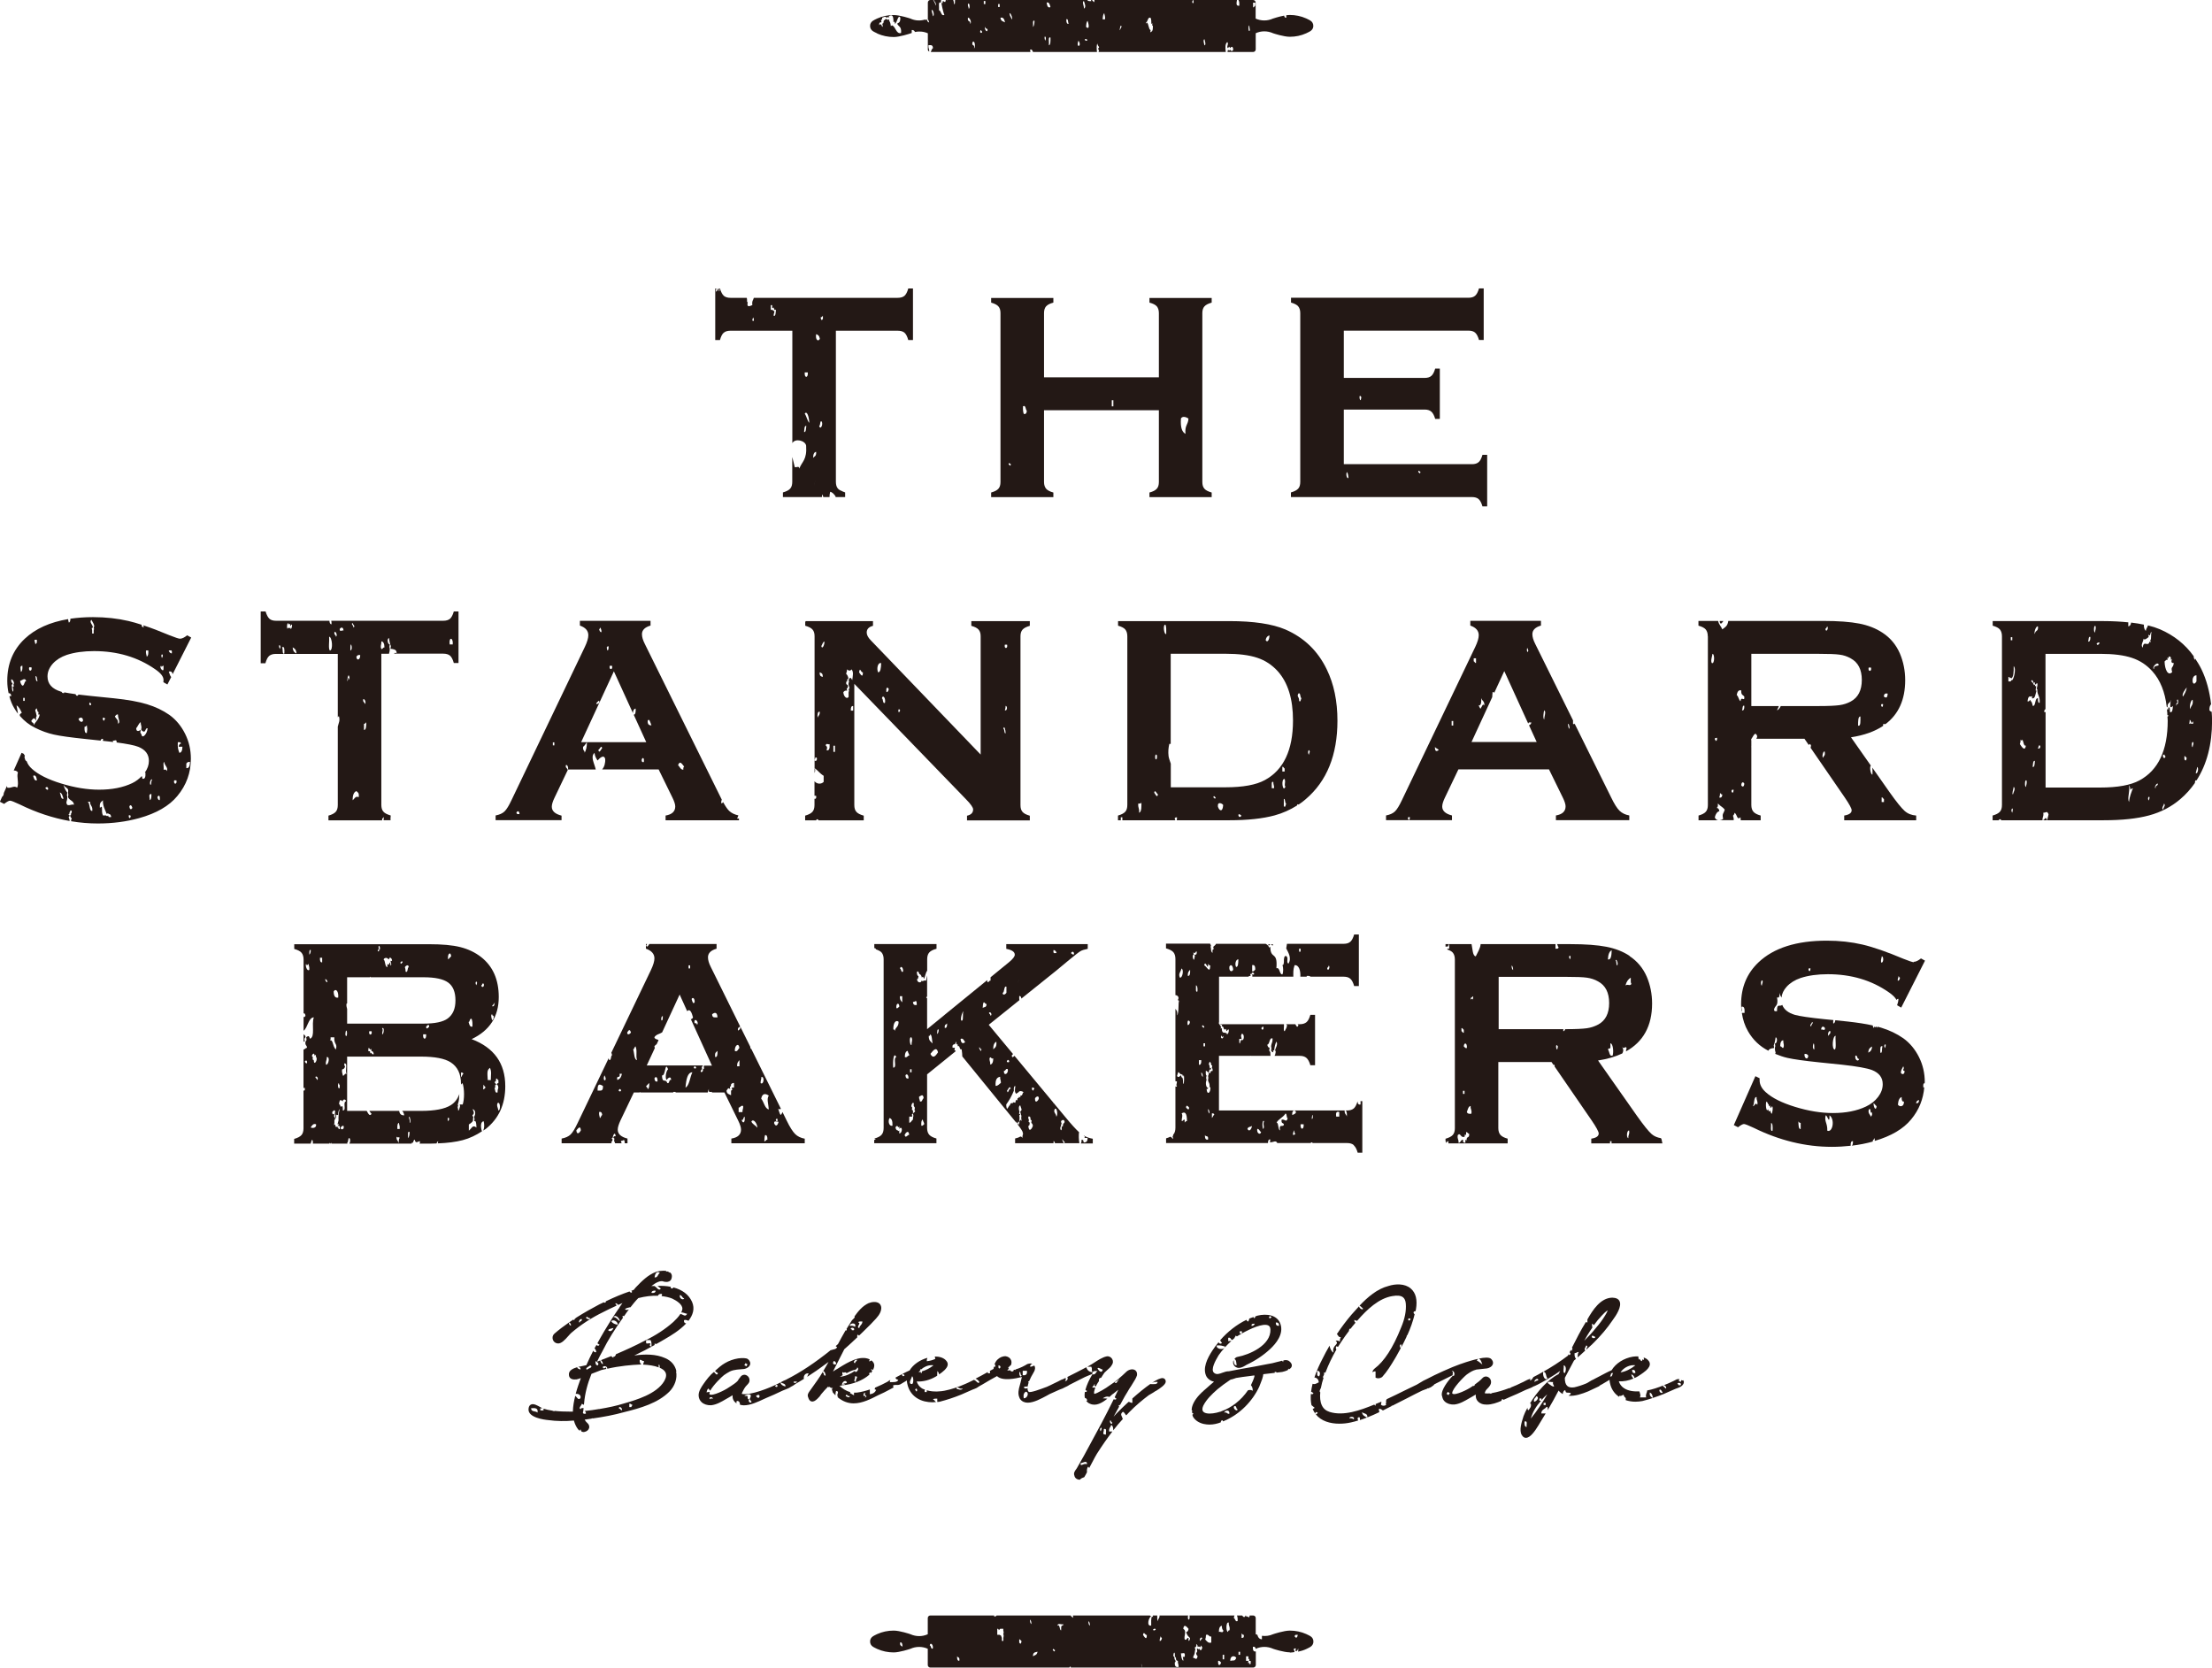 <?xml version="1.0" encoding="UTF-8"?>
<svg id="_レイヤー_2" data-name="レイヤー 2" xmlns="http://www.w3.org/2000/svg" viewBox="0 0 267.7 201.82">
  <defs>
    <style>
      .cls-1 {
        fill: #231815;
      }
    </style>
  </defs>
  <g id="text">
    <g>
      <g>
        <path class="cls-1" d="m247.23,99.26h.5c-.14-.57-.23-.08-.5,0Z"/>
        <path class="cls-1" d="m241.15,75.71c.42.12.72.27.88.46.16.19.25.47.25.83v20.4c0,.37-.08.64-.25.83-.17.19-.46.34-.88.46v.57h.71c.13-.13.27-.2.33,0h5c-.03-.43.16-.4.09-.91.4,0,.42-.28.64.18-.04.27-.13.47-.18.73h6.86c2.23,0,4.06-.2,5.5-.59,1.44-.39,2.69-1.05,3.77-1.97.68-.58,1.26-1.23,1.76-1.95,0-.22.07-.41.19-.3,1.25-1.94,1.89-4.35,1.89-7.26,0-.36-.03-.71-.05-1.06-.11-.02-.2-.08-.27-.18-.02-.41.08-.59.2-.73-.18-1.56-.56-2.98-1.17-4.24-.23-.47-.5-.9-.77-1.31,0,.06,0,.12,0,.18-.1-.07-.15-.21-.17-.45-1.03-1.44-2.39-2.52-4.08-3.25-.43-.18-.92-.34-1.45-.47-.06.27-.23.34-.26.67-.15-.12-.27-.48-.23-.76-.48-.1-.99-.19-1.55-.25-.03.24-.11.41-.34.46,0-.21,0-.36,0-.49-.91-.09-1.87-.15-2.96-.15h-13.45v.57Zm24.21,14.69c-.17.08-.13-.84.09-.55.03.3-.09.32-.09.55Zm.37,3.15c.05-.27.14-.46.18-.74.22.11.05.93-.18.74Zm.09-11.83v.74c-.54.9-.72-.77,0-.74Zm-.46,2.96c.09.71-.22.66-.27,1.11-.17-.19.04-1.13.27-1.11Zm-.36,2.4c.08.08.17.16.19.37.1.02.16-.04.18-.19.25.63-.31.1-.45.37.05-.15.09-.3.09-.55Zm-.64,4.8v-.37c.15-.05.16.18.28.19-.05.38-.14.4-.28.19Zm.28-8.69c-.07.54-.28.79-.46,1.11-.17-.31.29-.89.46-1.11Zm-6.98,13.86c-.25-.45.13-1.2,0-2.03.09.14.14.33.18.56.07-.1.15-.2.28-.19-.17.51-.39.93-.46,1.66Zm2.38-.18c-.29-.44.33-.75,0,0h0Zm.83-1.48c-.2-.06.09-.64.28-.56-.01.35-.31.13-.28.56Zm.92,2.59c-.28-.19.1-.49.09-.74.28.19-.1.5-.09.74Zm0-6.66h.18c-.02.15.04.17.09.18.04.36-.42.27-.27-.18Zm1.65-6.48c.15-.65.29.46,0,.37-.11.54-.1-.28.09-.19.02-.15-.04-.17-.09-.19Zm-1.1-4.99l-.05-.28.14.09c-.04-.36.42-.27.27.18l.14-.09-.05.28c.02.22.15.2.28.19-.04.66-.4.37-.19,1.11-.5.51-.89-.28-.92-1.29.12-.06.17-.27.37-.19Zm-1.1.56c.1.27-.66.02-.55.55-.36-.12.39-.98.55-.55Zm-1.84-3.14c.13.27.44-.04.64-.19l-.04-.28.14.09c.15-.02.07-.47.27-.37-.16.12,0,.88-.18.93l.05.28-.14-.09c-.17.73-.73-.27-.82.74-.32-.36.11-.74.09-1.11Zm-5.6.55c.56-.31.14.36,0,.19-.08-.09-.07-.14,0-.19Zm-.18-2.03c.04.38-.06.49-.09.74-.16.06-.16-1.03.09-.74Zm-.64,1.29c.01.4-.08.59-.28.56.1-.17.02-.69.28-.56Zm-5.43,8.71v-6.67h6.61c1.61,0,2.89.16,3.86.49.97.32,1.79.87,2.47,1.63.95,1.06,1.52,2.49,1.73,4.28l.11.08c-.07-.69.35-.4.36-.92.08.13-.3,1.34.28.74-.03.43-.06.87-.36.74-.01-.29.01-.64-.18-.55l-.05.28-.13-.09s0,.01,0,.02c.01.14.02.28.03.42h.02s-.01.1-.01.1c0,.06,0,.13.01.19.2.02.13.13.01.19,0,.17.03.32.03.49,0,3.58-1.14,5.99-3.41,7.22-1.06.58-2.65.87-4.76.87h-6.61v-9.11c-.05-.02-.11-.04-.17-.03,0-.22.07-.31.17-.35Zm-4.03,12.56c-.3-.45.26-.89,0,0h0Zm.09-2.22c-.17-.02.07-.69.09-.92.28.22-.06.71-.09.92Zm2.39-3.32c.04-.36.03-.8.27-.74-.04.35-.03.8-.27.74Zm.64-2.22c.02-.15.09-.19.09-.37h.18c.04.39-.13.35-.28.37Zm0-14.79c.07.69-.35.4-.37.92-.15-.14.11-1,.37-.92Zm-.82,8.51l.13-.09-.04.28c.39.11.42-.5.55-.93h-.09v-.19c.02-.23.15-.38-.09-.36v-.19l-.13.09s-.04-.28-.32-.46c0-.29.23-.14.27.18l.14-.09.04.28c.07-.04.19,0,.19-.19.23.03.03.63,0,.74h.09v.19c.03.62.34.66.28,1.48-.17.03-.22-.18-.19-.55-.42-.1-.25.99-.64.92-.05-.22-.1-.42-.18-.56h-.09v-.18c-.12.06-.18.26-.37.18.06-.38.14-.7.46-.55Zm-.55,10.17c.04.39-.06.49-.09.74-.16.06-.16-1.04.09-.74Zm-.73-4.99c.08.11.16.22.19,0,.18.19.14.82.45.74-.13.8-.56.05-.73-.19.05-.15.09-.3.09-.56Zm-1.19-12.39h.18v.37h-.18v-.37Zm-.28,4.81c.07.04.18,0,.18.18l.09-.09.09.09c.24-.19.29-.75.27-1.48.39.32-.1,1.99-.27,1.67l-.05.09-.04.09h-.28v-.55Z"/>
        <path class="cls-1" d="m36.74,125.15v.89h.14l-.04-.33.14-.22c-.02-.22-.16-.23-.23-.34Z"/>
        <path class="cls-1" d="m.88,82.41c0,.52.06,1,.16,1.47.17,0,.31.06.32.38-.11-.06-.17-.02-.22.03.14.5.32.97.58,1.4.14.24.29.46.45.67-.04-.38-.07-.41-.17-1,.29.15.47.54.65.92-.15-.05-.16.18-.28.19l.05.18c.51.59,1.11,1.07,1.83,1.42.75.38,1.51.65,2.26.82.75.17,2.04.35,3.87.54l1.79.19c.05-.16.15-.26.3-.2,0,.09,0,.16-.02.23l.64.07c.22.02.4.05.61.07-.02-.05-.04-.1-.04-.18.13.1.47-.22.46.19,0,.02-.03.03-.04.04,1.27.17,2.17.34,2.65.53.86.34,1.29.91,1.29,1.71,0,.49-.17.96-.49,1.41h.07c.04.58-.08.82-.37.74-.01-.12-.04-.21-.07-.32-.32.34-.7.64-1.16.86-1.11.53-2.44.79-4.01.79-1.44,0-2.96-.25-4.56-.74-1.6-.49-2.79-1.08-3.55-1.77-.33-.29-.54-.6-.65-.93-.1-.04-.18-.12-.22-.31l-.05-.19.05-.18c-.05-.06-.1-.13-.14-.22l-.26-.12-.95,2.14c.18,0,.37.03.51.23-.19.56.16,1.26-.09,1.85-.43-.31-.64.09-1.19,0-.03-.08-.03-.14-.05-.21l-.38.85c0,.23-.1.4-.21.47l-.26.59.51.26c.33-.26.57-.39.72-.39.13,0,.52.15,1.18.46,1.99.98,4,1.64,6.03,2l-.02-.15c-.02-.15-.09-.19-.09-.37.08.04.09-.07.09-.19l-.14-.09.14-.09v-.19c.07.04.09-.07.09-.18h.18c.01.21-.02.33-.09.36v.19h-.09c-.05.27.36.45.09.56l.03.18c1.07.18,2.15.27,3.23.27,1.78,0,3.45-.22,5-.65,2.08-.58,3.62-1.47,4.61-2.67,1.1-1.32,1.64-2.82,1.64-4.52,0-1.07-.23-2.08-.7-3.02-.47-.94-1.1-1.7-1.9-2.28-.79-.55-1.69-.98-2.71-1.29-1.02-.31-2.35-.55-4-.72l-2.77-.28c-.58-.06-1.07-.11-1.52-.17-.12.23-.27.17-.36-.05-.57-.08-1.03-.15-1.37-.22,0,.03,0,.05,0,.08-.15.04-.26,0-.32-.15-.02,0-.04,0-.06-.01-1.1-.33-1.64-.95-1.64-1.85,0-.55.22-1.06.64-1.54.43-.47.99-.82,1.69-1.06.95-.31,2.06-.46,3.3-.46,2.83,0,5.29.73,7.39,2.19.68.46,1.02.89,1.02,1.29,0,.07,0,.16-.02.28l.49.28.46-.9c-.14-.14-.2-.42-.29-.66.23-.06.41,0,.46.32l2.25-4.44-.49-.27c-.33.27-.62.41-.87.41-.15,0-.57-.14-1.25-.41-1.19-.5-2.24-.9-3.19-1.21.02.07.05.13.07.23-.13-.02-.28,0-.27-.3-.56-.18-1.1-.34-1.58-.45-1.33-.31-2.77-.47-4.31-.47-.98,0-1.88.07-2.73.19,0,.27-.06.44-.19.47-.02-.05-.07-.23-.09-.42-2.2.37-3.96,1.16-5.26,2.39-1.4,1.33-2.1,3.02-2.1,5.06Zm.79.65l-.13.09c.06.15.14.5,0,.55-.05-.15-.1-.3-.09-.55l-.05-.28.14-.09c-.06-.18-.21-.19-.19-.56.18-.09.47.5.28.56l.04.28Zm2.34,10.82c.32-.15.4.17.46.55-.29.09-.37-.23-.46-.55Zm1.47,1.48c.41-.47.52.66,0,0h0Zm1.75.55c.27.01.34.43.46.74-.34.14-.31-.48-.46-.74Zm.82,1.11c.18-.56.05-.77.05-.77l.04-.34c-.19-.23-.34-.53-.46-.92.31.44.68.32.55.92l.04.28-.04.28c.23.47.65.36.73.92-.28-.17-.93.4-.92-.36Zm3.12,1.11c-.44.07-.23-1.15-.64-1.11h.37c0,.56.33.44.27,1.11Zm1.92.55l-.13.09-.13-.09h-.37c-.27-.56.08-1.37-.37-.92-.08-.7.2-.72.37-.92-.04.66.23,1.08.46,1.66l.13-.09.13.09c.16,0,.24.14.28.37-.14-.01-.35.09-.37-.19Zm2.48,0c.53-.19.04.8,0,0h0Zm.09-1.11c.12-.24.28-.11.36.19-.12.24-.34.24-.36-.19Zm6.89-5.17c.1-.16.25-.24.45-.19-.02.52-.16.79-.45.74v-.55Zm-1.02-2.59c.14.03.34-.07.37.18-.16-.01-.23.14-.28.37h.46c-.01.47-.13.72-.37.74-.12-.31-.24-.62-.19-1.29Zm-.18,4.62c.13.54-.4.54-.27,0h.27Zm-1.47-2.22c.01.42.55.72.28,1.11-.02-.27-.22-.17-.36-.18.05-.27-.11-.96.09-.92Zm-.55,4.62c-.16,0-.23-.14-.28-.37.13-.27.36-.27.28.37Zm-.92-2.41c-.15,0-.05.51-.19.56-.22-.2.14-.96.19-.56Zm-.09,1.66c.02.42-.03.69-.19.74-.05-.47-.16-.72.19-.74Zm-1.29-8.69c-.01.33.11.4.09.74-.09.18.05.28.05.28l.13.09c.35.2.27-.46.56-.37-.02.65-.66,1.36-.74.74l-.14-.22.05-.34s-.52.44-.55-.18c.2-.21.31-.62.55-.74Zm-2.75-.92c-.02.55.36.91,0,1.11.04-.63-.28-.55-.37-.92.12-.05.17-.27.37-.19Zm-1.84.37c.1.03.26-.03.28.19-.06,0-.11.02-.09.18-.12-.02-.22-.05-.18-.37Zm-1.56-1.85c.47.44-.31.48,0,0h0Zm-.65,2.96c.13,0,.2-.08.28-.18.07.57.07.36,0,.93-.24.05-.3-.26-.28-.74Zm-.18-.74c-.15.3-.43.07-.55-.18.12-.25.55-.32.55.18Zm10.74-8.14c-.17-.02-.31-.12-.37-.36.16.04.46-.19.37.36Zm-1.19.56c-.28-.62.34-.56,0,0h0Zm-.09.93c.04.31.12-.04.28,0v.37c0,.52-.6-.23-.28-.37Zm-1.84-1.85h.28c.02.42-.02.69-.19.74-.03-.25-.13-.35-.09-.74Zm-6.61-3.7c.1.19.49.72.28.92l.04.18-.04.18v.37h-.19v-.37l-.05-.27.14-.09c0-.34-.47-.63-.19-.92Zm-8.35,5.55c.02.42-.02.69-.18.74-.05-.47-.15-.72.18-.74Zm.28,4.25h-.18v-.36h.18v.36Zm1.47-7.39v.37c-.09,0-.11.15-.18.18,0-.24-.12-.25-.09-.55h.28Zm.09,4.99c-.25.13-.18-.38-.28-.56.25-.12.18.38.28.56Zm-.19,4.81c0-.27-.02-.53.09-.56l-.05-.19-.04-.19c-.02-.15-.09-.18-.09-.37.07-.04.09-.19.18-.19.02.15.09.19.09.37l.13.09-.04.28h.18c-.13.64-.49.85-.73,1.29.03-.43-.26-.2-.28-.55.25-.3.35-.43.55,0Zm-.55-6.47c.13.54-.41.54-.28,0h.28Zm-.64,1.66c-.24,0-.2.58-.46.56-.13-.1-.22-.29-.28-.56.17-.04.61-.48.74,0Z"/>
        <path class="cls-1" d="m208.36,75.42c.07-.09.14-.18.21-.27h-.46c.03.19.07.38.24.27Z"/>
        <path class="cls-1" d="m87.59,40.26c.19-.16.46-.24.81-.24h7.49v13.6c.35-.63,1.59-.3,1.67.32.12,1.73-.52,1.92-.83,2.77-.01-.41-.39-.08-.55-.19-.08-.38-.2-.8-.3-1.22v3c0,.37-.08.64-.25.83-.17.19-.46.34-.88.46v.56h4.72c0-.13.02-.27.1-.31,0,.15.04.21.07.31h.75c0-.21.02-.42.08-.64.27.06.47.29.65.55,0,.03,0,.05,0,.09h1.16v-.56c-.09-.03-.15-.06-.23-.09,0,0,0,0,0,.01-.02,0-.03-.02-.04-.03-.26-.1-.48-.21-.6-.35-.17-.19-.25-.47-.25-.83v-18.28h7.47c.37,0,.64.08.83.24.19.16.34.46.46.89h.57v-6.24h-.57c-.12.43-.27.72-.46.89-.19.16-.46.24-.83.24h-17.4c-.06.29-.25.33-.18.88-.25.09-.74.39-.55-.37h-.09v-.18c.01-.17-.02-.25-.04-.33h-1.96c-.35,0-.62-.08-.81-.24-.18-.16-.34-.46-.47-.89h-.1c.08.05.09.31-.02.35,0-.21-.02-.31-.04-.35h-.05c-.06.1-.15.44-.28.35,0-.16.03-.26.05-.35h-.13v6.24h.57c.12-.43.27-.73.46-.89Zm10.99,18.3c-.16.71.26-1.18,0,0h0Zm1.01-20.34v.37c-.13.2-.22.2-.28-.19.13,0,.2-.09.28-.19Zm-.18,12.76c.28.32-.13,1.15-.27.55.17-.02.06-.61.27-.55Zm-.19-9.98c-.17.36-.56.19-.45-.56.22.06.39.19.45.56Zm-.45,13.68c.04.58-.23.52-.37.74.01-.47.14-.72.37-.74Zm-1.01-9.61c.07.71-.44.71-.37,0h.37Zm.18,6.1c-.24-.25-.33-.82-.55-1.11.28-.43.53.43.55,1.11Zm-.36.37c-.04.36-.04.8-.27.74.04-.35.03-.8.27-.74Zm-4.31-14.61h.18v.37l.17-.09.1.28h.19c-.04.35-.03.79-.27.74-.03-.3.08-.32.08-.56l-.13-.09-.13-.09h-.18v-.56Zm-2.11,1.48c.28.63-.34.56,0,0h0Z"/>
        <path class="cls-1" d="m231.62,116.44c-.15,0-.57-.14-1.25-.41-1.99-.84-3.65-1.42-4.98-1.73-1.33-.31-2.77-.47-4.31-.47-3.68,0-6.43.88-8.27,2.63-1.4,1.33-2.1,3.02-2.1,5.06,0,.3.02.58.05.86.12-.08-.03-.24,0-.55.29-.08.41.16.37.74h-.33c.12.81.36,1.56.75,2.23.6,1.04,1.42,1.82,2.46,2.35.05-.15.2-.29.7-.33l-.05-.34s.14-.22.23-.95c.26.02.18.79-.09.74l.05.34s-.14.22.04.77c-.01.06-.03.1-.05.15.5.2.99.38,1.49.49.75.17,2.04.35,3.87.54l2.72.28c1.83.2,3.04.42,3.64.65.86.34,1.29.91,1.29,1.71,0,.53-.18,1.04-.55,1.53-.37.49-.86.88-1.47,1.17-1.11.53-2.44.79-4.01.79-1.44,0-2.96-.25-4.56-.74-1.6-.49-2.79-1.08-3.55-1.77-.51-.45-.76-.94-.76-1.47v-.23l-.51-.25-2.61,5.92.51.26c.33-.26.57-.39.72-.39.13,0,.52.15,1.18.46,3.11,1.53,6.26,2.3,9.45,2.3.78,0,1.54-.05,2.28-.13-.02-.4.07-.59.28-.55,0,.3-.04.48-.15.54.9-.11,1.76-.27,2.59-.51-.02-.01-.03-.03-.06-.03.02-.21.18-.13.18-.37.07.02.08.17.08.33,1.97-.58,3.45-1.44,4.4-2.6.96-1.15,1.47-2.46,1.59-3.9-.04.02-.07.06-.11.06-.06-.46.04-.57.15-.51,0-.06.02-.11.02-.17,0-1.07-.23-2.08-.7-3.02-.47-.94-1.1-1.7-1.9-2.28-.79-.55-1.69-.98-2.71-1.29-.13-.04-.28-.07-.42-.11-.01.13-.06.18-.12-.02l-.14.09-.13-.09c0,.32-.14.12-.18-.13-.85-.19-1.84-.34-3-.47l-1.53-.16c-.02.2-.1.41-.25.38-.02-.18,0-.3.02-.4l-1.02-.1c-1.86-.19-3.07-.37-3.64-.53-.81-.24-1.32-.65-1.53-1.21-.29.29-.66-.27-.63.76-.14-.01-.35.09-.36-.19.09-.55.56-.35.36-1.48.24.11.33-.07.28-.55.06.24.17.4.26.58.05-.47.25-.9.62-1.31.43-.47.99-.82,1.69-1.06.95-.31,2.06-.46,3.3-.46,2.83,0,5.29.73,7.38,2.19.48.33.79.64.93.93.06-.1.14-.16.23-.14,0,.37-.09.52-.15.74,0,.02,0,.02,0,.04l.49.28,2.88-5.68-.49-.27c-.33.27-.62.41-.87.41Zm-18.39,2.81c-.18.07-.14-.84.09-.55.02.3-.09.32-.09.55Zm-.55,14.43c-.33-.32-.23.12-.55.19.22-.24.09-1.18.46-1.11-.04.45.17.4.09.92Zm1.84,3.14c-.31.19-.15-.58-.18-.93.2.03.2.47.18.93Zm-.09-2.04c-.1-.04-.14-.2-.18-.37l-.17.09-.11-.27c-.21.5-.34-.69-.19-.93.13.04.15.3.28.37v.19l.14-.09.05.28c.07-.04.18,0,.18-.19.21.05.05.81,0,.92Zm3.49,1.85c-.26.02-.26-.45-.28-.93.07.1.15.2.28.18v.74Zm3.22.19c.04-.92-.39-1.1-.19-1.85.22-.02.46,1.22.46,0,.7.48.37,2.16-.28,1.85Zm5.42-1.85c-.08-.03-.09.07-.09.19-.15-.23-.47-.54-.28-.92.29-.23.07.6.37.37v.37Zm.18-1.48c.14.1.23.27.37.37-.06.65-.39.16-.37-.37Zm5.51-.37c-.02.33-.16.42-.37.37.06-.25.2-.35.37-.37Zm-1.93-4.07c.12.05.09.37,0,.37,0,.18.11.14.18.19-.01.47-.35.44-.46.19.03-.38.19-.5.28-.74Zm-.18,3.7c-.01.4.07.59.28.55.03.68-.56.67-.73.37.04-.53.19-.84.46-.92Zm-2.02-5.92c-.29-.44.32-.75,0,0h0Zm-.28-.19c-.15.13.02.9-.28.74-.02-.48-.03-.92.28-.74Zm-1.28,0c-.03.49-.24.63-.46.74.03-.49.24-.62.46-.74Zm-1.56,1.48c-.07.42-.56.18-.46-.37.28-.14.18.51.46.37Zm-2.85-2.78c-.06.5.11,1.47-.09,1.67-.42,0-.28-1.67.09-1.67Zm-.64-.55c.05.41-.18.26-.18.55-.23-.07,0-.72.18-.55Zm-.65-.37c.02.4-.33.08-.46.18.01-.47.34-.43.46-.18Zm-1.38,1.84c.12.06.07.47.09.74-.22-.05-.21-.49-.09-.74Zm-.19-2.59c.27.11-.14.29-.09.56-.3-.18.11-.37.09-.56Zm-.45,4.07c-.02.57-.5.39-.46-.19.21-.06.35.03.46.19Zm-3.03-1.85c0,.46.17.57,0,.92-.17.03-.2-.23-.37-.19.01-.47.13-.72.37-.74Zm3.3-8.69c-.04.8-.53-.2,0,0h0Zm8.54-.74c-.04-.38.06-.49.09-.74.26.03.22.88-.09.74Zm2.02,2.22c-.03-.3.09-.32.09-.56.07.04.09.19.18.19-.04.23-.12.38-.27.37Z"/>
        <path class="cls-1" d="m120.83,59.14c-.16.19-.46.34-.88.46v.56h7.53v-.56c-.41-.11-.7-.26-.87-.45-.17-.2-.26-.47-.26-.82v-8.69h13.9v8.69c0,.35-.08.63-.26.82-.17.19-.46.34-.88.45v.56h7.53v-.56c-.42-.12-.72-.27-.88-.46-.17-.19-.25-.46-.25-.81v-20.44c0-.35.08-.62.25-.81.16-.19.46-.34.88-.46v-.56h-7.53v.56c.42.11.72.26.89.45.16.19.25.47.25.82v7.77h-13.9v-7.77c0-.35.08-.63.25-.82.17-.19.46-.34.88-.45v-.56h-7.53v.56c.42.12.72.27.88.46.17.19.25.46.25.81v20.44c0,.35-.08.62-.25.81Zm22.08-8.49c.21-.36.69-.16.92,0-.04.77-.46.79-.36,1.85-.39-.2-.63-.71-.55-1.85Zm-8.36-2.22h.19v.74h-.19v-.74Zm-10.28,1.29c-.03.32-.16.42-.37.37-.08-.22-.12-.5-.09-.93.34-.19.29.39.46.56Zm-1.93,6.47c-.07.33-.17.03-.28,0,.07-.33.17-.03.28,0Z"/>
        <path class="cls-1" d="m104.52,98.7c-.42-.12-.72-.27-.88-.46-.17-.19-.25-.46-.25-.83v-14.66l13.51,13.96c.58.59.87,1,.87,1.24,0,.4-.25.65-.74.76v.57h7.6v-.57c-.42-.12-.72-.27-.88-.46-.17-.19-.25-.46-.25-.83v-20.42c0-.35.08-.62.25-.81.17-.19.46-.34.88-.46v-.57h-7.08v.57c.42.12.72.27.88.46.17.19.25.46.25.81v14.31l-13.3-13.83c-.33-.34-.49-.65-.49-.94,0-.41.25-.68.76-.81v-.57h-8.15s-.02.06-.03.09c0,0-.01-.01-.02-.02v.49c.42.12.72.27.88.46.17.19.25.46.25.81v16.55c.08-.18.11-.39,0-.59.37.24.59.61,1.1.93v.74c-.32.31-.81.27-1.11-.08v1.75h.19c.08.32-.08.43-.19.36v.76c0,.37-.08.64-.25.83-.17.19-.46.34-.88.46v.57h1.33s0-.01,0-.02c.08-.18.21-.12.31.02h5.45v-.57Zm17.36-20.69c.13.54-.41.54-.27,0h.27Zm-.18,7.4c.26.06.2.64-.09.55.04-.15.09-.3.09-.55Zm0,3.33c-.21.06-.1-.53-.27-.55.1-.54.29.24.27.55Zm-12.76-2.77c-.28.69-.31-.56,0,0h0Zm-1.38-2.59c-.04.23-.12.38-.28.37-.08-.64.14-.63.28-.37Zm-.46,1.67c-.3.16-.19-.48-.37-.55.11-.49.49-.02.37.55Zm-.46-4.8c-.02.58-.07,1.1-.37,1.11-.22-.48-.01-1.25.37-1.11Zm-2.21,1.11c.01.82-.37.11-.46,0,.12-.74.19.05.46,0Zm-5.86,10.5c.05,0,.11-.02.09-.19h.18c.14.46-.31.55-.28.19Zm.37-4.99c-.03-.48.03-.8.27-.74.02.46-.2.45-.27.74Zm.26-5.51c.17.08.39.07.37.56-.18-.08-.4-.07-.37-.56Zm.2-3.18c.12-.18.18-.5.37-.55.04.4-.28,1.02-.37.55Zm.63,12.61c.1-.27.1-.45-.09-.55-.01-.4.33-.09.46-.19.04.58-.08.82-.37.74Zm1.02.19h-.19v-.74h.19v.74Zm1.65-8.69l.05.18-.05.18c-.09.35.28.62,0,.74l.05.19-.05.19v.56c-.19.32-.6-.01-.64-.56.1-.15.24-.24.46-.19l-.05-.27.13-.09c.12-.6-.29-.14-.18-.74h.09l.04-.28.13-.09c-.05-.27-.14-.45-.27-.55,0-.23.12-.26.09-.56.2.17.4.23.55,0,.28.28.15.83.09,1.3-.21-.37-.25-.37-.46,0Zm.55,3.7h-.28c-.02-.4.07-.58.28-.55v.55Z"/>
        <path class="cls-1" d="m31.55,74.02v6.24h.57c.12-.43.27-.73.46-.89.19-.16.46-.24.81-.24h7.49v7.67c.05-.07.09-.13.14-.13.16.55-.04.8-.14,1.26v9.48c0,.37-.08.64-.25.83-.17.19-.46.34-.88.46v.57h6.5v-.21c.09,0,.11-.15.19-.19,0,.14,0,.28-.02.39h.86v-.03s-.01,0-.02,0c0-.18,0-.32.02-.45v-.1c-.42-.12-.72-.27-.88-.46-.17-.19-.25-.46-.25-.83v-18.28h.94s0-.02-.01-.04c.18-.55.04-.77.04-.77l.05-.34c-.27.05-.36-.72-.09-.74.09.74.23.95.23.95l-.05.34c.74.06.74.31.74.55-.16-.1-.25-.06-.31.04h5.94c.36,0,.64.08.83.24.19.16.34.46.46.89h.57v-6.24h-.57c-.12.43-.27.72-.46.89-.19.16-.47.24-.83.24h-13.54c.03.11.04.23.03.42-.16.03-.25-.21-.25-.42h-6.46c-.35,0-.62-.08-.8-.24-.18-.16-.34-.46-.47-.89h-.57Zm23.24,3.96h-.37c-.12-.95.45-.86.37,0Zm-8.63-.37c.23.02.36.27.37.74-.17-.04-.2.21-.37.19-.17-.35,0-.46,0-.92Zm-2.11,10.72v-.74c.12.01.2-.09.28-.19-.01.48-.02.95-.28.93Zm.09-3.14c-.01-.29-.23-.14-.19-.56.19-.16.41.48.19.56Zm-.55-5.92c.04.58-.44.76-.46.19.11-.16.25-.24.46-.19Zm-.46,16.46c.14.16.36.15.28.74-.39-.19-.51.2-.73.37-.01-.7.18-1,.45-1.11Zm-.45-20.34c-.01.19.39.38.09.56.05-.27-.36-.45-.09-.56Zm-.19,2.59c.12.25.12.69-.09.74.02-.28-.03-.69.09-.74Zm-.28,3.7c0,.11.01.22.09.18-.02.15,0,.37-.09.37,0-.11-.01-.22-.09-.19-.02.15,0,.37-.09.37.01-.35.06-.62.19-.74Zm-.64-5.37c-.13-.1-.48.22-.46-.18.12-.25.45-.29.46.18Zm-.92.74c0-.29-.23-.14-.18-.56.19-.16.41.48.18.56Zm-.82,0c.37,0,.51,1.66.09,1.67-.21-.2-.04-1.16-.09-1.67Zm-3.95,2.03c-.22-.11-.43-.25-.46-.74.22.12.43.25.46.74Zm-.92-3.51l.14-.09.04.28c.07-.04.09-.19.19-.19.07.3-.18.8-.19.37l-.13.09-.14-.09c-.21.59-.17-1,.09-.37Zm-.55,3.51c-.3.17-.13-.6-.28-.74.31-.19.3.25.28.74Zm-.55-.55c-.32-.75.29-.44,0,0h0Z"/>
        <path class="cls-1" d="m106.17,4.06c.63.28,1.3.42,2,.42s1.95-.41,2.03-.44c.04-.02.09-.03.14-.05v-.36c.16-.01.28.04.37.19,0,.02,0,.03,0,.05.53-.11,1.09-.06,1.58.16v1.96c0,.12.07.2.17.25.01-.34-.13-.38-.1-.77.25,0,.54-.1.55.37-.15.04-.18.3-.27.45h12.06c0-.09-.02-.18-.04-.27.23-.13.27.12.36.27h7.74c-.05-.36-.07-.93.07-1.01-.05.27.36.45.09.56-.18-.44.04.2.09.36-.04,0-.06.04-.07.09h15.41c-.08-.49-.09-.99.18-1.2.23.25-.17.56.09.74l.13-.19.14.19c.12-.24.34-.25.36.19-.13.21-.23.21-.36,0l-.14.09-.13-.09s-.06.15-.07.27h3.11c.17,0,.31-.14.31-.31v-1.96c.66-.3,1.4-.31,2.12.01.05.02,1.28.42,2,.42s1.37-.14,1.99-.42c.17-.07.49-.25.5-.26.23-.14.37-.39.36-.63.01-.27-.13-.52-.37-.66,0,0-.32-.18-.49-.25-.63-.28-1.3-.42-2-.42-.12,0-.26.02-.41.03v.3c-.14.03-.23-.06-.26-.25-.64.12-1.3.34-1.36.36-.66.3-1.43.3-2.09,0V.31c0-.17-.14-.31-.31-.31h-1.78c.1.1.13.35.11.69-.37.05-.37-.2-.28-.69h-5.3c.21.54-.29.49-.04,0h-11.91c0,.23-.03.37-.18.13l-.09-.09-.04-.04h-.12s.02.07.07.13c-.19,0-.4.05-.5-.13h-16.01c-.03.19.04.55-.11.51-.03-.26-.07-.41-.11-.51h-.71l-.02.04-.07-.04h-.1c-.07.45-.14.16-.36.13l-.04.28-.14-.09s.18,1.05.37,1.48c-.41.2-.37-.49-.65-.56.04-.35-.12-1.11.19-.92.09,0,.05-.28.05-.28l.06-.04h-.94c.12.24.29.28.28.69-.15-.37-.26-.57-.34-.69h-.34c-.17,0-.31.14-.31.31v1.96s-.02,0-.03,0c.08.11.15.25.19.44-.15,0-.23-.14-.28-.37l-.17.09-.03-.07c-.58.18-1.2.16-1.81-.12-.05-.02-1.28-.42-2-.42s-1.37.14-2,.42c-.17.07-.49.25-.5.26-.23.14-.37.39-.36.63-.01.27.13.52.37.66,0,0,.32.18.49.25ZM151.65.32h.27v.37c-.12.01-.12.24-.27.19V.32Zm-.46,2.77s.06.63.09.55c-.22.45-.24-.61-.09-.55Zm-5.42,1.66c.02.12.23.71,0,.74-.02-.11-.23-.71,0-.74Zm-6.52-2.59c.07.17.1.42.09.74l.13-.09-.04.28h.09c.02.42-.02.69-.18.74l-.14.09.05-.28c-.26-.08-.22-.79-.46-.92-.02.21-.09.1-.09,0,.23-.1.2-.72.55-.56Zm-3.68,1.11c.04-.2.12-.22.18,0-.04-.17-.38.95-.18,0Zm-1.93-1.67c.03.25.13.35.09.74h-.28c.01-.35.06-.62.18-.74Zm-2.02.92c.19.51.23,1.12-.18.74.01-.35.06-.62.18-.74Zm-.09,2.4c-.12.05-.36-.11-.19-.19.13-.05.36.12.19.19Zm-.36-4.8c.1.28.32.78,0,.92.06-.33-.27-.77,0-.92Zm-.65,4.8c.48.72-.36.96,0,0h0Zm-1.19-2.03c-.2.03-.3-.16-.28-.56.25-.12.18.38.28.56Zm-2.39,2.59c.04-.35-.13-1.11.19-.93.01.46.01.9-.19.93Zm.19-4.62c-.32.15-.41-.17-.46-.55.29-.09.38.23.46.55Zm-.65,4.07c-.25-.88.3-.45,0,0h0Zm-1.28-2.4c-.01.35-.06.62-.18.74.03-.33-.09-.93.18-.74Zm-2.75-.19c-.09-.25-.25-.36-.28-.74.19-.05.42.72.28.74Zm-.82.37c-.21-.14-.5-.1-.55-.56.33-.1.47.16.55.56Zm-.83-2.22h.18v.36h-.18v-.36Zm-1.28,3.14c-.1.45-.47-.29-.28-.37,0,.3.26.1.28.37Zm-.46-3.51h.19v.37h-.19V.13Zm-.36,3.51c.47.45-.32.48,0,0h0Zm-1.01,1.48c.31-.34.39.67.19.74.12-.6-.3-.14-.19-.74Zm-.46-4.07c0-.23-.12-.25-.09-.55.23-.29.27.63.09.55Zm-.09,1.11c.2-.08.5.56.28.74.03-.49-.36-.15-.28-.74Zm-4.22-.19c-.05-.27-.14-.46-.18-.74.2-.14.38.68.18.74Zm-6.24.74l-.05-.28.13-.09v-.19c.33-.09.31-.21.55,0l.13-.09.14.09v-.19c.36-.17.55-.17.55.74l.14-.09.04.28c.27-.12.38-1.2.65-.74.01.77-.31.55-.37.74.15.37.53.28.46,1.11-.61.18-.65-.8-1.1-.92l-.14.09-.04-.28c-.04-.25-.17-.29-.18-.56l-.14.09-.13-.09c-.19-.07-.25.13-.37.19l-.04.28-.14.09c.06.16.11.33,0,.37-.09-.3-.24-.43-.36-.19-.04-.4.13-.35.28-.37Z"/>
        <path class="cls-1" d="m67.96,98.7c-.79-.2-1.18-.56-1.18-1.08,0-.27.11-.64.34-1.11l1.62-3.39h3.36c-.16-.73-.68-1.56-.15-2.01.05.45.21.67.37.92.24-.29.77-.78.92-.19.04.47-.1.98-.37,1.27h6.84l1.66,3.39c.24.48.35.85.35,1.09,0,.6-.39.97-1.17,1.1v.57h8.88v-.23c-.08.04-.15.06-.21.02.03-.1.08-.25.14-.38-.46-.1-.84-.28-1.12-.55-.22-.21-.46-.57-.73-1.06-.05.09-.12.16-.22.14-.02-.22.02-.33.06-.44-.04-.09-.09-.17-.13-.26l-9.19-18.59c-.22-.44-.34-.82-.34-1.17,0-.49.35-.84,1.04-1.04v-.57h-8.55v.57c.68.24,1.02.62,1.02,1.17,0,.35-.14.82-.42,1.41l-8.87,18.53c-.32.68-.6,1.14-.85,1.38-.25.24-.61.4-1.08.49v.57h7.98v-.57Zm14.83-5.93c-.07.04-.11.16-.09.37-.32.02-.44-.36-.64-.55.23-.62.48-.13.74.18Zm-12.03-1.66c0-.37-.25-.23-.19-.74.19-.11.3-.38.46-.55,0,.62-.12.98-.28,1.29Zm1.65-.37c.14,0,.38-.69.46-.19-.11.06-.35.74-.46.19Zm5.51,1.48h-.18c-.3-.34.28-.9.18,0Zm.92-4.44c-.23-.02-.47-.03-.46-.55.19-.39.34.24.46.55Zm-4.77-7.21c.14.53-.41.53-.28,0h.28Zm-.64-2.22c.44-.67.12,1.08,0,0h0Zm-.73-2.4c0,.23.12.25.09.55-.16.01-.23-.14-.28-.37.09,0,.11-.15.18-.18Zm-.46,9.06c.32-.35.3-.19.28,0-.01.16-.57.32-.28,0Zm2.05-3.78l2.32,5.09c-.04-.28.11-.56.32-.57.02.46-.04.75-.24.73l1.52,3.33h-7.88l3.97-8.59Zm-5.63,11.92c-.01-.29-.23-.14-.18-.55.19-.17.41.48.18.55Zm-1.75-3.32h.18v.37h-.18v-.37Zm-4.41,8.5c.12-.23.35-.24.37.19-.13-.03-.34.07-.37-.19Z"/>
        <path class="cls-1" d="m197.23,115.68c-.8-.53-1.74-.9-2.82-1.11-1.08-.21-2.53-.32-4.37-.32h-1.6c.08.09.08.32.18.37-.03.25-.23.15-.37.19v-.56s0,0,.01,0h-9.07c-.05.54-.38,1.03-.59,1.48-.39-.05-.38-.9-.51-1.48h-3.15v.32c.12-.11.32.17.36-.32.11.03.08.33.09.56-.13-.06-.2,0-.26.08.31.11.56.23.69.39.16.19.25.47.25.83v20.42c0,.35-.08.62-.25.81-.17.19-.46.34-.88.46v.44l.03-.23.04.28c.12-.01.13-.24.28-.19v.26h7.17v-.57c-.41-.11-.7-.26-.87-.45-.17-.19-.26-.47-.26-.82v-8h6.44l.23.34h.14c.02.09,0,.14,0,.2l4.51,6.56c.55.81.83,1.33.83,1.54,0,.33-.3.54-.9.63v.57h2.27v-.26h.18v.26h6.16c-.07-.2-.07-.55-.19-.63-.42-.07-.8-.22-1.11-.49-.38-.33-.99-1.09-1.81-2.25l-4.68-6.66c1.12-.17,2.1-.46,2.93-.85.12-.22.2-.38-.02-.84.19.45.41-.16.55.19-.05.09-.07.24-.08.4,2.09-1.16,3.16-3.08,3.16-5.8,0-1.15-.22-2.24-.65-3.25-.46-1.05-1.16-1.88-2.09-2.49Zm-19.71,11.14c-.2.08-.25-.13-.37-.19.02-.54.44-.45.37.19Zm-.28,5.18v.37h-.19v-.37h.19Zm-.37-7.58c.15-.06.16.17.28.18v.37c-.15.06-.16-.17-.28-.18v-.37Zm.65,13.31l-.05.28-.13-.09v.37c-.15-.02-.32.02-.28-.37-.27-.05-.28.41-.55.37.04-.45-.17-.4-.09-.93.35-.38.33.41.83.19l.04-.28.14.09v-.36c.17-.04.2.2.36.18.07.5-.19.36-.27.56Zm.55-2.96c-.23.03-.44.03-.55-.19.11-.32.19-.72.46-.74-.04.45.17.4.09.92Zm.18-13.68c.04-.34-.25-.24-.22-.08-.05-.12-.06-.31.04-.29.1.02.29-.56.18.37Zm18.91,15.72c.08.52-.13.48-.09.92-.28-.03-.19-1,.09-.92Zm-2.11-21.82c-.02.64-.08,1.2-.46,1.11.03-.63.19-.99.46-1.11Zm-5.05,1.11c-.34-.56.28-.63,0,0h0Zm-6.88,1.29c-.12-.08-.19-.24-.18-.56.11.08.18.24.18.56Zm5.42,9.24c-.12,1.08-.43-.67,0,0h0Zm4.85-2.64c-.41.22-.86.37-1.36.44-.5.07-1.34.11-2.54.11h-.07c-.05.14-.11.25-.23.24-.01-.11,0-.18.02-.24h-7.84v-6.33h8.13c1.22,0,2.08.03,2.55.1.48.07.93.21,1.35.45.89.48,1.34,1.35,1.34,2.62s-.45,2.13-1.34,2.61Zm1.76,3.75c-.39.16-.36-.5-.55-.74.14-.37.37.29.28-.74.34-.02.43,1.07.28,1.48Zm.55-10.91c-.13-.04-.03-.55-.18-.56.04-.4.4.35.18.56Zm1.02,2.4c.13-.47.35-.76.64-.92,0,.29-.04.7.09.74-.23.34-.35-.01-.73.19Z"/>
        <path class="cls-1" d="m156.23,36.61c.42.12.72.27.88.46.16.19.25.47.25.83v20.4c0,.37-.08.64-.25.83-.17.19-.46.34-.88.46v.56h21.91c.35,0,.62.08.81.25.19.17.34.46.46.88h.57v-6.24h-.57c-.12.42-.27.72-.46.88-.19.17-.46.25-.81.25h-15.51v-6.61h9.79c.35,0,.62.09.81.26.19.17.34.46.46.87h.56v-6.09h-.56c-.12.42-.27.72-.46.88-.19.17-.46.25-.81.25h-9.79v-5.72h15.09c.35,0,.62.08.81.25.19.17.34.46.46.88h.57v-6.24h-.57c-.12.42-.27.71-.46.88-.19.17-.46.25-.81.25h-21.48v.56Zm15.68,20.51c-.07.33-.17.02-.28,0,.07-.33.17-.03.28,0Zm-8.91,0c.12.12.17.39.19.74-.26.03-.3-.53-.19-.74Zm1.75-9.06c-.12,1.08-.43-.67,0,0h0Z"/>
        <path class="cls-1" d="m57.09,125.74c2.18-1.04,3.27-2.73,3.27-5.09,0-2.11-.71-3.72-2.14-4.84-.72-.56-1.56-.96-2.51-1.2-.95-.24-2.21-.35-3.78-.35h-16.32v.57c.42.12.72.27.88.46.16.19.25.47.25.83v6.52c.1-.05.19,0,.23.28-.1.19-.16.18-.23.12v1.69c.51-.36.57-1.59,1.24-1.62-.31.87.2,2.33-.46,2.59-.15-.42-.2-.35-.46-.19l.04.34-.13.21c-.07.51.18.37.18.74-.17,0-.25.19-.42.21v4.68s.08-.07.14-.08c.08.38-.03.36-.14.36v4.56c0,.36-.08.64-.25.83-.17.19-.46.34-.88.46v.57h2c.06-.17.09-.38.18-.48.09.14.1.31.08.48h1.97s.03-.08.07-.11c0,.06.01.09.02.11h.06s.06-.06.1-.11c.02.03.03.07.04.11h1.93s-.03-.06-.04-.11c.18-.02.07-.61.28-.56.15.18.1.5-.01.67h7.54s0-.08,0-.11c.25.13.18-.37.36-.37.16.56.34.2.65.19,0,.13-.02.21-.05.29h1.31c.26,0,.5-.01.74-.02.03-.09.08-.2.2-.28-.02.11-.03.2-.05.27,1.16-.04,2.18-.17,3.02-.39.87-.23,1.63-.61,2.33-1.07-.17-.47-.2-1.19.21-1.21.1.43.08.86-.07,1.12.1-.07.22-.12.31-.19,1.58-1.25,2.37-2.97,2.37-5.18,0-2.77-1.35-4.66-4.06-5.69Zm2.56-4.12c.08-.1.4-.56.18-.18.08.43-.47.42-.18.18Zm-.09,1.11c.02.14.07.22.18.18v.37c-.09,0-.1.16-.18.19-.03-.11-.23-.71,0-.74Zm-1.2-3.7h.18c.14.45-.31.54-.28.18.06,0,.11-.02.09-.18Zm-20.93-1.66c-.31.22-.52-.65-.37-.74.02.29.2.13.28,0,.02.26.13.35.09.74Zm0-1.85c0-.29-.01-.64.18-.56,0,.32-.07.48-.18.56Zm-.55,12.95c.35-.52.41.67,0,0h0Zm1.19-.74l.14-.09.04.28c.28.24-.26,1.18-.28.37l-.14-.09.04-.28c-.34-.1.2-.75.19-.19Zm-.46,8.69c.16-.25.31-.49.64-.37.08.6-.69.43-.64.37Zm.74-5.73c0-.24-.16-.17-.18-.37.19-.21.44.29.18.37Zm.64-14.24c-.2.04-.29-.15-.27-.55h.27v.55Zm.64,2.41c-.16,0-.23-.14-.28-.37.16-.01.24.14.28.37Zm-.18,9.98c-.07-.52.13-.48.09-.92.44-.1.22.99-.09.92Zm18.18-9.61c-.28-.62.34-.56,0,0h0Zm-.55,4.07c.08.22.12.5.09.93-.29.09-.38-.24-.46-.56.18,0,.12-.5.36-.37Zm-1.29,6.48c.11.03.26-.03.28.19-.13.04-.15.3-.28.37v-.55Zm-1.19-14.05c-.13.1-.23.27-.37.37-.11-.73.33-1,.37-.37Zm-5.14,1.3c-.18.07-.07.72-.37.56,0-.26-.04-.41-.09-.56.05-.11.44-.43.46,0Zm-.74-.56c-.1.03-.2.33-.27,0,.1-.03.2-.33.27,0Zm-1.92-.55l.14.09.14.09c.03-.44.41-.11.36.19-.43-.17.13.48-.19.55.02-.22-.02-.33-.09-.37l-.11.28-.17-.09v.37c-.31,0-.23-.78-.46-.93.08-.15.21-.2.37-.18Zm-1.01-1.11c0,.11.01.22.09.18-.01-.22-.16-.41,0-.55.38.52-.4,1.05-.09.37Zm-3.86,6.66s.05-.04.08-.05v-3.16h2.75c.04-.1.07-.08.09,0h6.4c1.4,0,2.4.21,2.99.64.59.43.88,1.15.88,2.16s-.31,1.72-.94,2.19c-.55.41-1.53.62-2.93.62h-9.24v-1.77c-.04-.19-.11-.32-.08-.65Zm10.01,2.77c-.06.05-.35.46-.37,0,.06-.05.36-.46.37,0Zm-.37.92c.07.71-.44.71-.36,0h.36Zm-5.32-.74c.33-.18.18.83,0,.74,0-.5.15-.37,0-.74Zm-1.47,2.59l.14-.09.04.28c.16-.01.24.14.28.37-.13.02-.26.03-.28-.18l-.14.09-.05-.27h-.19v-.37c.11-.03.17.04.19.19Zm-.09-2.22h.28c.13.54-.41.54-.28,0Zm-3.67,6.29c0,.11.01.22.09.19v.37c-.23.29-.27-.63-.09-.55Zm-.09-10.36c-.34.07-.54-.15-.55-.74.24-.43.63-.03.55.74Zm-1.01,5.18c.07-.04.11-.15.09-.37h.45c-.06.91.42.71.18,1.48-.45-.49-.29-1.23-.73-1.11Zm1.06,9.65l-.14.52.14-.09-.05.28h.19v.37c-.11.03-.17-.04-.19-.19h-.09v-.19c-.13.21-.22.2-.28-.18l-.13.09.04-.28v-.37c.08.03.09-.07.09-.19l-.13-.22.04-.34s-.26.28-.27-.19c.06-.05.35-.46.36,0-.09.19.05.4.05.4l-.05.34h.09l.06-.42.21.05c.01-.35.06-.62.19-.74-.19.74-.14,1.33-.14,1.33Zm.23.89c.12-.06.17-.27.37-.19.15.51-.4.51-.37.19Zm.28-2.04c0-.26.01-.52-.09-.55l-.17.09-.1-.28h-.09c0-.31.07-.48.18-.56l.13.09.14.09c-.07-.3.43-.3.36,0-.39.16.12,1.07-.36,1.11Zm0-4.25c-.03-.26-.14-.36-.09-.74.17-.02.31-.12.36-.37-.07-.04-.11-.15-.09-.36.47,0,.05.72.27,1.29-.26-.15-.23.26-.46.19Zm.36-4.81c-.11-.13,0-.56,0-.56.18-.35.21.8,0,.56Zm6.34,12.95c0-.37-.25-.24-.19-.74.23.23.29-.09.37.19-.15,0-.06.51-.18.56Zm.18-1.67h-.28c-.02-.42.02-.7.19-.74.02.25.13.35.09.74Zm1.01,1.11c.02-.33-.09-.93.19-.74-.01.35-.06.62-.19.74Zm.19-1.85c.12-.42-.24-.69,0-.74.03.11.23.71,0,.74Zm4.68-.18c-.28-.63.34-.56,0,0h0Zm1.75-2.04h-.37l.05.19-.05.19c-.04.16-.08.33-.18.37.02-.32-.16-.48,0-.55l-.05-.19.05-.19c.1-.26.12-.68.14-1.09-.2.57-.53,1.03-1.04,1.35-.73.46-1.93.69-3.59.69h-2.29c.12.11.21.27.25.54-.29,0-.54-.08-.61-.54h-3.61c.08.13.17.26.27.35-.23.38-.41-.04-.59-.35h-.29s-.03,0-.04,0h-2.04v-6.57h8.94c1.67,0,2.87.23,3.59.69.84.54,1.25,1.41,1.25,2.6,0,.04,0,.07,0,.1.05-.08.11-.15.2-.16.22.69.23,1.93,0,2.59Zm.74,3.15v-.74c.64-.37.5-.58.5-.58l.04-.34c-.38-.37.37-.09-.09-.93.36.07.41.56.19.93l.05.28-.05.28s.26-.37.28.74c-.47-.4-.57.11-.92.37Zm1.74-5c.02-.22-.01-.52.09-.55,0,.24.16.17.19.37-.12.01-.13.24-.28.19Zm.92-1.11h-.37c-.05-.87-.12-1.22.28-1.48.2.56.1.64.09,1.48Zm.46.92h.09l-.04-.27.13-.09c-.02-.2-.18-.13-.18-.37.16.07.17-.14.18-.37.15-.05.16.18.28.19v.37c-.11-.03-.17.04-.19.19l.14.09.04.27c-.05.15-.1.3-.09.56-.3.16-.29-.28-.37-.56Zm.46,2.77c-.06-.38-.26-.59-.09-.92.34-.18.36.91.09.92Z"/>
        <path class="cls-1" d="m206.69,77v20.42c0,.35-.08.62-.25.81-.16.19-.46.34-.88.46v.57h2.37c-.17-.03-.33-.13-.4-.36.1-.41.28-.67.55-.74-.04-.23-.12-.38-.27-.37-.02-.15.03-.17.09-.19v-.37c.39.41.54.38.83.74-.12.5-.36.46-.19,1.11-.11.1-.26.15-.42.17h1.7c.01-.14-.01-.31-.09-.54.08-.08.17-.16.18-.36.36.22.27.95.73.55,0,.13.02.25.03.36h2.41v-.57c-.41-.11-.7-.26-.87-.45-.17-.19-.26-.47-.26-.82v-7.03s-.01,0-.02,0c.01-.02,0-.04.02-.06v-.68c0-.06-.02-.11-.02-.19,0,0,.01-.02.02-.03v-.03h.02c.24-.34.45-.96.69-.32-.01.15-.06.24-.11.32h5.83l.53.77c.06-.16.14-.21.26.03,0,.11-.03.21-.05.29l4.14,6.02c.55.81.83,1.32.83,1.54,0,.33-.3.54-.9.64v.57h8.71v-.57c-.55-.04-1.02-.22-1.4-.56-.38-.34-.99-1.09-1.81-2.25l-2.1-2.99c.03.23.03.52.02.83-.2.09-.39-.9-.2-1.08l-2.4-3.42c1.59-.24,2.88-.71,3.89-1.38v-.22h.28s0,0,0,.01c1.58-1.19,2.39-2.95,2.39-5.32,0-1.15-.22-2.24-.65-3.25-.46-1.05-1.16-1.88-2.09-2.49-.8-.53-1.74-.9-2.82-1.11-1.08-.21-2.54-.32-4.37-.32h-11.48c-.08.66-.43.78-.72,1.02-.15-.38-.4-.54-.51-1.02h-2.38v.57c.42.12.72.27.88.46.16.19.25.47.25.83Zm21.03,19.5c.15-.05.16.17.28.19v.37h-.28v-.55Zm-7.07-4.81c-.2-.06-.02-.87.18-.74.1.58-.14.45-.18.74Zm4.22-3.88c0-.55,0-1.13.28-1.11,0,.56.06,1.22-.28,1.11Zm3.58-3.88c-.04.66-.25.48-.46.37.01-.41.23-.4.46-.37Zm-.55,1.29c-.04.8-.53-.19,0,0h0Zm-1.47-4.44c.14.54-.41.54-.28,0h.28Zm-5.32-4.99c.25.16-.08.82-.19.37.02-.2.19-.13.19-.37Zm-9.16,3.33h8.13c1.22,0,2.08.03,2.55.1.48.06.93.21,1.35.45.89.48,1.34,1.35,1.34,2.61s-.45,2.13-1.34,2.61c-.41.22-.86.37-1.36.44-.5.07-1.34.11-2.54.11h-4.57c-.12.27-.28.47-.46.51.11-.21.18-.36.23-.51h-3.33v-6.32Zm-1.22,15.9c.03-.43.25-.43.37-.19-.03.43-.25.43-.37.19Zm.09-9.06c.1-.17.03-.68.28-.55.02.4-.07.59-.28.55Zm-.09-2.4c-.04.58.23.52.37.74.06.71-.38-.15-.46.55-.21-.12-.25-.61-.46-.74.07-.4.23-.66.55-.56Zm-.92,12.02c-.06.84-.55-.15,0,0h0Zm-1.65.37c.07.1.15.19.28.19-.02.33-.16.42-.37.37.05-.15.1-.3.09-.56Zm-.36-6.66c.03.32-.07.35-.19.37.01-.16-.04-.17-.09-.19.01-.22.17-.16.28-.19Zm-.55-10.17c.28,0,.26,1.31-.09,1.11-.15-.29.03-.72.09-1.11Z"/>
        <path class="cls-1" d="m97.41,137.8c-.49-.09-.89-.28-1.18-.57-.29-.29-.64-.83-1.02-1.62l-.51-1.04c-.06.16-.13.3-.24.35-.12-.18-.19-.5-.28-.74.14.07.24.05.33,0l-3.58-7.24c-.07,0-.15-.15-.12-.25l-1.22-2.46c.04.44-.19.33-.28.51-.06-.48.17-.37.26-.54l-3.55-7.19c-.22-.43-.34-.82-.34-1.17,0-.5.35-.84,1.04-1.04v-.57h-8.14c-.14.23-.29.5-.38.15.04-.01.08-.07.12-.15h-.15v.57c.68.24,1.03.63,1.03,1.17,0,.35-.14.82-.42,1.41l-4.8,10.02s.07.11.09.29c-.18.08-.07.72-.37.56,0-.09-.02-.14-.04-.19l-3.76,7.85c-.32.68-.6,1.14-.85,1.38-.25.24-.61.4-1.08.49v.57h6.07s-.04-.07-.08-.11c.08-.09.16-.17.18-.37l-.14-.09.14-.09c.06-.37.3-.81.37-.19-.13-.01-.26-.03-.28.19l.13.09-.04.28c.05.08.09.18.12.29h.81c-.06-.06-.1-.14-.1-.29.29.03.43-.39.46.29h.33v-.57c-.79-.2-1.18-.56-1.18-1.08,0-.27.11-.64.33-1.11l1.62-3.39h.69s.02-.06.04-.07c.02.02.03.04.04.07h4s0-.04,0-.07h.28s0,.04,0,.07h3.89c.04-.15.08-.3.14-.44-.09.56.21.33.37.37,0,.03,0,.04,0,.07h1.51l1.66,3.39c.24.48.35.85.35,1.1,0,.6-.39.97-1.17,1.09v.57h8.88v-.57Zm-27.66-1.02c.17-.16.48-.69.55,0-.12.26-.49.66-.55,0Zm2.85-1.48c-.03-.25-.13-.35-.09-.74.21-.05.34.05.37.37-.13.04-.15.3-.28.37Zm-.28-3.33c-.03-1.06.41-.67.65-.56.05.74-.35.53-.65.56Zm.83-1.84c.46.74-.32.86,0,0h0Zm1.83,1.66c.06-.04.2.08.18.19-.01.17-.5.1-.18-.19Zm-.28-1.11c-.13-.7.41-.04.28-.74h.28c-.08.45-.28.67-.55.74Zm1.2-5.73c.17-.27.31-.5.46,0-.05.1-.44.43-.46,0Zm.73,2.04c.13-.04.15-.3.28-.37.25.6,0,1.06.18,1.66-.35-.04-.32-.84-.46-1.29Zm7.71-2.96c.04-.45-.42.1-.27-.56.23-.19.52.39.27.56Zm-.27-2.77c-.17.34-.29-.05-.37-.37.1-.23.38-.15.37.37Zm-.74-4.44h.19v.37h-.19v-.37Zm-3.3,6.29c.09,0,.1-.16.18-.19,0,.29.01.64-.18.55v-.36Zm-1.65,8.68c0-.24-.16-.17-.18-.37.14-.09.23-.27.37-.36.02.42-.03.69-.19.74Zm.82-1.29c.13-.29.41-.2.37.37-.21.05-.34-.04-.37-.37Zm1.56.56c-.23-.62-.6.14-.65-.92.46.11.35-1.8.74-.74-.18.08-.42.99-.18,1.29.14-.22.54-.56.55,0-.28-.13-.18.51-.46.37Zm2.2.55c.08-1,.25-1.85.83-1.85-.29.58-.36,1.62-.83,1.85Zm1.11-2.59s.19.08.18.19c-.01.17-.5.1-.18-.19Zm1.17-.09s-.04.07-.07.09l.04.28-.14.09v.19c-.07.13-.25.29-.28,0,.07-.04.09-.19.18-.19l-.05-.28.14-.09s-.02-.06-.03-.09h-6.76l.98-2.11c-.02-.07-.04-.13-.06-.2.08-.12.18-.19.28-.26l.23-.5c-.17-.12-.42-.06-.51-.34.23-.37.63-.38.94-.59l2.12-4.58.91,2.01c.36-.37.57.23.71.77-.1.16-.19.21-.27.19l2.56,5.63h-.93Zm.94-6.19c.26-.22.62-.34.65.37-.26-.03-.63.15-.65-.37Zm.37,5.17c-.08-.59.14-.57.28-.74.02.48-.04.79-.28.74Zm2.29,3.7h-.28l.05.28-.14.09v.56c-.2-.14-.5-.11-.55-.56.21-.27.17-.39.45-.19l-.04-.27.13-.1v-.18c.09-.14.21-.2.37-.19v.55Zm.09-4.43c-.05-.65.47-1.07.55-.37-.17.16-.23.51-.55.37Zm.28,1.85c-.02-.46.14-.57.28-.74v.74h-.28Zm.18,5.55v-.55c.22,0,.27-.32.55-.19.03.34-.1.41-.09.74h-.46Zm.36.93c.25.13.18-.37.37-.37.08.8-.25.85-.37.37Zm4.13,0c.31-.56.28.68,0,0h0Zm-2.95.22c.22-.43.7.18.73.74-.22-.29-.54-.38-.73-.74Zm1.21-5.4c.41-.11.31,1-.09.74-.02-.35.1-.41.09-.74Zm.36,7.77c0-.32.03-.58.09-.74.2-.03.3.16.28.56-.17-.04-.2.21-.37.19Zm.54-3.85c-.48-.08-.59-.92-.92-1.3.13-.67.52-.65.92-.37-.28.4-.05.96,0,1.66Zm.64,1.66c.01-.41.39-.07.55-.18-.13.54-.38.62-.55.18Z"/>
        <path class="cls-1" d="m190.55,87.55v.07h-.18v-.45l-4.58-9.26c-.22-.44-.34-.82-.34-1.17,0-.49.35-.84,1.04-1.04v-.57h-8.55v.57c.68.24,1.02.62,1.02,1.17,0,.35-.14.82-.42,1.41l-8.87,18.53c-.32.68-.6,1.14-.85,1.38-.25.24-.61.4-1.08.49v.57h3.51s.02-.01.05,0h4.42v-.57c-.79-.2-1.18-.56-1.18-1.08,0-.27.11-.64.34-1.11l1.62-3.39h10.96l1.66,3.39c.24.48.35.85.35,1.09,0,.6-.39.97-1.17,1.1v.57h8.88v-.57c-.5-.09-.89-.29-1.18-.57-.3-.29-.64-.83-1.02-1.62l-4.43-8.95Zm-19.92,11.35c-.04.8-.53-.19,0,0h0Zm3.03-8.51c.12.19.34.19.46.37-.07.04-.49.41-.46-.37Zm2.21-2.59h-.19v-.55h.19v.55Zm9.09-9.06c-.23.64-.22-.95,0,0h0Zm-5.69,5.73c.09.39.4.32.37.92-.17-.36-.31.15-.46.37-.12-.07-.14-.33-.27-.37.34-.02.35-.25.36-.92Zm-.92-4.81h.28v.56c-.15.05-.16-.18-.28-.19v-.37Zm-.27,10.14l2.51-5.44c0-.2.03-.42.05-.63.08,0,.14.04.2.1l1.21-2.62,2.9,6.36c.03-.25.25-.11.38-.14-.05.21-.16.29-.29.33l.93,2.03h-7.88Zm8.81-2.74c-.2-.08-.07-.99,0-1.11.26.19-.03.79,0,1.11Zm3.03,1.11c-.07.13-.26-.73-.09-.56.03.03.17.4.09.56Z"/>
        <path class="cls-1" d="m163.85,138.61c.19.17.34.46.46.88h.56v-6.24h-.22c.01.11.02.25,0,.41-.2.04-.34-.05-.36-.38-.12.4-.27.69-.45.85-.19.16-.46.25-.81.25h-15.51v-6.61h3.79s.06-.04.09,0h2.36c-.02-.12-.02-.27-.02-.43l-.14-.22.05-.34c-.16,0-.24-.14-.28-.37.32-.03.22-.91.64-.74.02.46-.14.57-.18.92l.04.28-.04.28c.07.09.15.19.27.19l-.04-.28.14.09c.04-.48.13-.85.28-1.11.2.39-.1.72-.19,1.11h.09v.19c-.02.2-.07.33-.13.43h3.06c.35,0,.63.09.81.26.19.17.34.46.46.87h.57v-6.09h-.57c-.12.42-.27.72-.46.88-.19.16-.46.25-.81.25h-.27s.07.09.1.1c-.13.4-.25.14-.37-.1h-1.13s.07.08.12.1c-.03.38-.18.49-.28.74-.19.03-.07-.54-.09-.84h-7.69c.02.06.05.11.07.1l.14-.09-.05.28c.25-.14.18.36.37.36l.14-.09.05.27c.12,0,.13-.24.28-.19.08.38-.24.84-.28.37l-.09.09-.09-.09c-.24.06-.39-.07-.37-.55l-.14.09.04-.28c-.1-.03-.13-.19-.2-.29h-.04v-.05s-.02-.03-.03-.04c.01-.08.02-.13.03-.17v-5.47h3.57c.05-.11.15-.1.25-.09l-.05-.28.14.09c.09-.56.66.15.09,0l.04.19-.02.09h4.97c0-.57-.03-.83.15-1.39.54-.06.74.69.7,1.39h.77s0-.05,0-.09c.18-.02.35-.02.47.09h4c.35,0,.62.08.81.25.19.17.34.46.46.88h.57v-6.24h-.57c-.12.42-.27.71-.46.88-.19.17-.46.25-.81.25h-6.86c-.03.19-.06.38-.09.56.22.44.7,1.15.27,1.84-.32-.16.06-.68-.27-.92-.24-.06-.3.25-.28.74l-.05.28-.13.09c.12.24.12.87,0,1.11-.39.04-.28-.9-.73-.74.18-2.14-.71-1-.74-2.59l-.14.09s-.05-.28-.42-.46h0s-2.48,0-2.48,0h0s0,0,0,0h-3.53c-.07.2-.23.23-.33.37l.05.28-.14.09v.36c-.12-.07-.19-.24-.19-.55l-.04-.19.04-.19c-.06-.07-.08-.13-.1-.19h-5.34v.57c.42.12.72.27.89.46.16.19.25.47.25.83v4.37c.24,0,.52.25.29.59l.14.09-.04.28c-.02.19.01,1.34-.19,1.48.07-.45-.07-.62-.2-.78v8.76c.07.01.13.02.18,0,.02.31-.15.48,0,.56.02.11-.07.12-.18.07v4.99c0,.36-.08.64-.25.83,0,0-.01,0-.02.01v.16h-.09c.06.17.11.33,0,.37.01-.14-.16-.2-.24-.28-.15.07-.32.14-.53.2v.57h12.33c0-.32.1-.47.27-.44,0,.15,0,.26-.03.35.4.03.71-.31.89.09h4.04c.06-.14.16-.11.25,0h4.16c.35,0,.62.08.81.25Zm-11.02-14.41c.25.3-.13.62-.18.19.09,0,.11-.15.18-.19Zm-2.57.92c.36-.14.36.89,0,.74.01-.51-.15-.38,0-.74Zm-.29.59h.28c-.04.24-.17.29-.18.55-.08.04-.09-.07-.09-.18v-.37Zm-2.1-.41c0,.11.01.22.09.19,0-.1.07-.21.09,0-.08.37-.47.05-.18-.19Zm12.93-8.47c.24.17-.08.82-.18.37.02-.2.18-.12.18-.37Zm-3.58-2.03h.18v.36h-.18v-.36Zm-5.68,1.99c.24-.05.39.07.37.56-.12.05-.17.26-.37.19v-.74Zm-1.67-.7c-.01.47-.02.95-.28.92-.19-.39,0-.94.28-.92Zm-.63,1.26c-.13.29-.52.26-.46-.37.19-.4.44-.09.46.37Zm-3.04-.71c.07.1.15.2.27.19-.04,1.12-.46.04-.73,0,.13-.8.5.8.46-.19Zm-3.22.56c.33.11.12,1.18-.18,1.11-.25-.5.12-.7.18-1.11Zm-.53,12.91c.1-.05.06-.37.19-.37.28.37.44.27.44.27l.1.28c.2-.76.12,1.45,0,.74,0-.74-.17-.65-.17-.65l-.1-.27c-.06.11-.44.43-.46,0Zm.92,5.73c.03-.76-.19-.1-.36-.18,0-.47.17-.58,0-.93.39-.25.64-.05.64.93-.12-.01-.2.09-.28.18Zm.17-1.81c.02-.47.31-.06.37,0-.01.46-.31.05-.37,0Zm.19-9.99c-.08-.64.14-.64.28-.37-.04.23-.12.38-.28.37Zm.02-5.95c-.02-.46.14-.57.28-.74.03.48-.04.79-.28.74Zm.85-2.37l-.04.18c-.06.7-.38-.4-.09-.37l-.05-.28.14.09c.11,0,.12-.24.28-.19.01.33-.09.43-.28.37l.04.19Zm.32,4.25c-.27.19-.16-.41-.18-.74.16.05.21.32.18.74Zm.18,8.88v-.56h.28c.02.4-.07.59-.28.56Zm.28.92c.12.08.19.24.19.55-.11-.08-.19-.23-.19-.55Zm.09-5.55c.07-.33.17-.03.28,0-.07.33-.17.02-.28,0Zm.18,2.03h.19v.37h-.19v-.37Zm.55,11.65c-.25.05-.4-.07-.37-.56.07.3.45-.04.37.56Zm0-3.7c.11.08.18.24.18.55-.11-.08-.18-.23-.18-.55Zm.04-3.79l-.04.28c.03.34.24.35.18.87.03,0,.06-.01.11.02.03.71-.43.98-.46.19.11.04.16-.04.21-.11-.29,0-.38-.62-.22-.96l-.05-.28.05-.28c-.11-.03-.1-.29-.09-.55.17-.04.2.2.36.19l.09-.35.19-.02v-.19l-.14.09-.05-.28c0-.11-.01-.22-.09-.18,0-.19.08-.22.09-.37.09,0,.11.15.19.19v.19l.14.09-.05.28c.07.04.11.15.09.37h-.19l-.1.28-.17-.09c-.02.14,0,.37-.09.37l.04.28Zm.43,4.87v-.56c.1.03.26-.03.28.19-.13.04-.16.3-.28.37Zm4.3,1.33c.09-.31.39-.2.55-.37-.06.44-.36.77-.55.37Zm1.19,0c.23-.03.28.29.46.37-.07.42-.57.18-.46-.37Zm.74,0c-.15.03-.18-1.21.09-.93-.2.39.08.6-.09.93Zm2.2-1.11c-.06.5.19.35.28.55-.04.47-.64-.19-.46.74-.25-.06-.17-.78-.37-.93-.03-.01-.06,0-.07.04.12-.41.84-.69,1.08-1.14.21-.06.1.53.28.56-.17.6-.34.05-.74.18Zm1.38,1.84c-.02-.3.09-.31.09-.55.1.04.06.36.18.36-.02.22-.17.16-.28.19Zm-.09-2.4c-.06-.64.33-.66.46-.37-.08.28-.29.26-.46.37Zm1.01,1.11h.37c.07.71-.44.71-.37,0Zm1.47-.74s-.18.3-.09-.19c.11-.56.11.16.09.19Zm3.21-.19h-.37c-.09-.62.13-.61.37-.56v.56Zm.92,0c-.07-.29-.29-.28-.27-.74.24-.05.3.26.27.74Z"/>
        <path class="cls-1" d="m153.64,114.35l.09-.09c.13,0,.2.09.27.19l.07-.19h-.57c.01.06,0,.14.04.19l.09-.09Z"/>
        <path class="cls-1" d="m130.57,136.99c-.38-.35-.92-.94-1.62-1.79l-1.43-1.72s-.03,0-.05,0c0-.02,0-.04,0-.06l-4.7-5.66c-.1.11-.31.34-.32-.05.02-.02.08-.1.15-.16l-2.94-3.54,3.71-2.98c-.03-.13-.03-.29-.02-.49.16-.05.24.11.26.3l4.25-3.41,1.36-1.13c.85-.7,1.36-1.1,1.54-1.2.18-.11.47-.2.88-.28v-.57h-9.86v.57c.68.13,1.03.36,1.03.71,0,.22-.23.52-.69.9l-2.24,1.83c0,.13,0,.27,0,.41-.17-.04-.2.21-.36.19-.04-.08-.04-.17-.05-.25l-5.13,4.18s-.08.08-.14.12l-2,1.63v-3.72s-.06-.08-.12-.13c.04-.02.08-.06.12-.1v-2.56c-.04.2-.09.4-.12.63h-.28l-.13.09-.13-.09c-.06.38-.6.23-.55-.19.12.03.14-.16.17-.33-.12-.05-.24-.28-.18-.56.21-.11.21.19.3.31.02,0,.05,0,.09.02.08.09.16.17.18.37l.17-.09.1.28c.15-.29.2-.78.39-1v-1.39c0-.35.08-.63.25-.82.17-.19.46-.34.88-.45v-.57h-7.53v.5c.1-.02.17.02.2.14.3.11.55.23.68.38.16.19.25.46.25.81v18.25s0,.02.01.03c0,0,0,0-.01,0v2.14c0,.36-.08.64-.25.83-.16.19-.46.34-.88.46.07.02.13.05.2.12-.09-.03-.16,0-.21.07v.37h7.53v-.57c-.41-.11-.7-.26-.87-.45-.17-.19-.26-.47-.26-.84v-6.47l3.46-2.8s-.01-.03-.01-.05l-.14-.09.05-.28h-.28c-.09-.67.41-.16.37-.74.07.04.1.15.09.36l.13-.09.05.28c.28-.14.17.51.46.37.06.38.07.63.08.87l6.47,7.94c.05.06.09.11.14.18-.27-.49.06-.05.12.02.04-.2.05-.27.05-.27l.14.09c-.02-.23,0-.41.01-.57-.02-.08-.03-.18-.03-.32.04,0,.07.01.1.03,0-.02,0-.05.01-.07l-.14-.09.05-.28c-.12-.24-.12-.69.09-.74.08.33.31.57,0,.74l.04.19.05.19c.07.13.06.26.03.38.02.12.03.26.04.39-.04-.05-.09-.1-.13-.15-.05.1-.1.2-.13.3l-.05.28-.13-.09s0,0,0-.01c0,.03-.01.06-.02.1.4.52.62.87.62,1.01,0,.03-.02.05-.02.08.02,0,.04-.02.06-.03-.05.15-.1.3-.09.56-.06-.09-.13-.16-.24-.17-.16.1-.37.18-.65.24v.57h4.65c0-.09,0-.18,0-.26.09.02.14.12.17.26h2.96c-.08-.44-.09-.96-.04-1.38Zm-.96-21.66c.38-.56.6.61,0,0h0Zm-2.11-.37c.17.03.31.12.37.37-.17-.04-.46.19-.37-.37Zm-4.32,3.89c.55-.93-.2.35,0,0h0Zm-1.38.55v.74c-.06.11-.44.43-.46,0,.26-.04.12-.88.46-.74Zm-1.93,3.52c0-.25-.16-.17-.18-.37.19-.21.44.29.18.37Zm-9.56,2.62c.17.35,0,.46,0,.92-.2.11-.33-1.1,0-.92Zm.01,3.85v.37h-.18v-.37h.18Zm-.46-2.22c.02.26.15.31.19.55-.22,0-.27.32-.55.19.01-.47.13-.72.37-.74Zm.09,3.33c-.21.06-.35-.04-.37-.36.1-.24.38-.15.37.36Zm-1.11-8.69c-.12.06-.17.26-.36.18-.07-.62.35-.72.36-.18Zm-.09,1.84c0,.67-.38.6-.46,1.11-.02-.14-.08-.21-.18-.18-.02-.88.34-1.2.65-.93Zm-1.11,11.65c.26.03.39.32.37.92-.35.12-.6-.43-.37-.92Zm.46-6.1c-.07-.72.04-1.99.37-1.29-.43.2.15,1.27-.37,1.29Zm.73,7.95v-.36l-.09.09-.09-.09c-.16,0-.24-.15-.28-.37.14-.22.23-.22.37,0l.13-.09-.05.28c.43-.49.43.55,0,.55Zm.36-15.86c-.14-.16-.3-.28-.28-.74h.28v.74Zm.09-3.7c-.25.13-.19-.37-.36-.37.06-.45.46-.1.36.37Zm.2,19.74c.12-.26.49-.66.55,0-.17-.05-.46.52-.55,0Zm1.01-2.59l.05.28-.05.28v.19c-.17.07-.23.39-.45.37v-.74h.36l-.04-.28.13-.09v-.37l-.13-.09.04-.28c-.34-.14.28-1.08.18-.19l.14.22-.05.33c.26.1-.15.28-.18.37Zm0-13.5c.3.03.44-.43.46.37-.23.03-.45.03-.46-.37Zm.83,12.02c0-.24-.12-.25-.09-.55.2-.08.5-.43.55.19-.17.07-.17.53-.45.37Zm.18,2.96c-.03-.42.02-.69.18-.74.02.26.15.31.18.55-.12.06-.17.26-.36.18Zm1.08-11.06c.22.11.2.7.28,1.11-.19-.23-.47-.29-.46-.92.11.03.17-.04.18-.19Zm.02,2.37c.2-.22.73-1.05.92-.18-.31.46-.61.8-.92.18Zm.82-2.4c0-.29-.01-.64.18-.55,0,.31-.07.47-.18.55Zm.92-.74c-.06-.5.19-.36.28-.56.02.4-.07.59-.28.56Zm2.28-2c-.18.13.02,1.04-.19,1.11-.31.15-.01-1.11.19-1.11Zm-.37,3.33c.32-.15.39.2.55.37-.14.19-.49.3-.55-.37Zm2.48,1.48c-.31-.31-.31-.76,0-.19.11-.26.03-.02,0,.19Zm.2-5.22c.05-1.37.36-.2.46-.55.03.56-.3.38-.46.55Zm3.4,9.8c-.24-.2-.33.8-.46.19.11-.06.34-.74.46-.19Zm-.37-3.51c.06-.05.19.08.18.19-.02.17-.51.09-.18-.19Zm-2.12.55c.02-.35-.1-.41-.09-.74.17-.35.16.11.46,0-.01.47-.14.72-.37.74Zm.37-1.84c-.02-.59.15-.8.37-.93.07.71-.2.72-.37.93Zm.28,4.43c-.06-.84.21-1.05.55-1.11-.02.35.1.41.09.74-.21.14-.36.39-.65.36Zm1.01-1.84c.22.07.2-.34.46-.19.13.58-.53.89-.46.19Zm2.02,2.96l-.05.27-.14-.09c0,.18-.11.14-.18.19l-.04.27-.14-.09c-.02.16-.09.19-.09.37-.11-.05-.21-.06-.29-.05,0,.03,0,.06,0,.09h-.22s-.07.07-.1.1l-.06.18s-.02,0-.05,0c-.09.15-.18.32-.29.43-.05-.15-.1-.3-.09-.55.34-.47.66-1.01.92-1.66-.03-.37.02-.58.18-.56-.05.48-.12.65.09.93l.14-.09.14-.09c.15-.26.53-.11.64,0-.18,0-.12.51-.36.37Zm.91,3.69c.16.07.17-.14.19-.37l-.14-.09.05-.27c-.09,0-.07-.23-.09-.37.19-.06.29.04.28.37l.13.09-.04.28c.08.09.17.17.19.37-.12.42-.5.84-.55,0Zm.65-4.25c-.12-.02-.22-.06-.18-.37.1.03.26-.03.27.19-.06.01-.1.03-.09.19Zm.18.93c.05-.11.44-.43.46,0-.01.26-.5.76-.46,0Zm2.58,2.22c-.04-.43-.41-.49-.18-.93.27-.22.39.78.18.93Zm.9,3s.09-.01.09,0c.08.88-.59-.88-.09,0Zm-.09-2.04l-.04.28-.13-.09c.1.92-.33.35-.09,0l.04-.19.05-.19c-.28-.22.28-.59.36-.18,0,.25-.16.17-.18.37Z"/>
        <path class="cls-1" d="m135.3,75.71c.42.12.72.27.88.46.16.19.25.47.25.83v20.4c0,.37-.08.64-.25.83-.17.19-.46.34-.88.46v.57h.34v-.36h.19v.36h6.39c.01-.08,0-.15-.06-.17.02-.22.17-.15.28-.19,0,.16,0,.27-.03.36h6.35c2.23,0,4.06-.2,5.5-.59.99-.27,1.88-.68,2.7-1.19.03-.18.12-.19.19-.11.3-.2.6-.42.87-.66,2.56-2.18,3.84-5.35,3.84-9.5,0-2.37-.43-4.44-1.29-6.2-1.08-2.25-2.76-3.86-5.02-4.84-1.58-.67-3.84-1.01-6.79-1.01h-13.45v.57Zm23.21,15.24c-.02.15-.09.19-.09.37-.22-.1-.06-.88.09-.37Zm-1.38-7.03c.29-.16.19.48.36.56-.01.15-.09.18-.09.37h-.18c.04-.58-.32-.49-.09-.92Zm-10.29,12.57c.07-.33.17-.02.28,0-.07.33-.17.03-.28,0Zm.55,1.11c-.07-.69.57-.34.64-.19-.05.92-.48.73-.64.19Zm2.85,1.11c-.37.53-.6-.6,0,0h0Zm3.67-3.33c.02-.33-.09-.93.19-.74-.01.33.11.39.09.74h-.28Zm1.56-1.11c.15.48-.1.65.09.93-.33.81-.57-1.03-.09-.93Zm-.28-.92v-.55c.15-.06.16.17.28.19v.37h-.28Zm.37,4.25h-.19v-.92c.21-.06.1.53.28.55-.02.15-.09.19-.09.37Zm-1.93-20.71c0,.56-.27.94-.46.56.07-.37.25-.5.46-.56Zm-12.12,13.13h.17v-10.91h6.62c1.6,0,2.89.16,3.86.49.97.32,1.79.87,2.48,1.63,1.23,1.38,1.84,3.36,1.84,5.95,0,3.58-1.14,5.99-3.41,7.22-1.06.58-2.65.87-4.76.87h-6.62v-2.86c-.13-.36-.25-.73-.27-.92-.06-.51-.02-.98.09-1.47Zm-.46-14.42c.1.22.1.66.09,1.11-.26.18-.45-1.2-.09-1.11Zm-1.1,15.72c.11.06.08.49,0,.55-.19.17-.21-.67,0-.55Zm.19,4.8c-.11.56-.35-.13-.46-.19.09-.5.33.19.46.19Zm-2.38,1.11c.14-.01.35.09.37-.19.01.33.06,1.26-.28,1.3.07-.57-.16-.55-.09-1.12Z"/>
        <path class="cls-1" d="m131.17,137.41v.1l.08-.06s-.06-.03-.08-.05Z"/>
        <path class="cls-1" d="m156.1,199.98c.19,0,.38-.04.57-.06,0-.13-.03-.21-.09-.25-.02-.16.04-.17.09-.19h.18c-.22.47.14.33.19.19.08-.39.1-.04.06.2.34-.07.67-.17.99-.32.17-.07.49-.25.5-.26.23-.14.37-.39.36-.64.01-.27-.13-.52-.37-.66,0,0-.32-.18-.49-.25-.63-.28-1.3-.42-2-.42s-1.95.41-2.03.44c-.42.19-.89.25-1.34.19v.42c-.28,0-.46-.19-.56-.55-.06-.02-.13-.03-.19-.06v-1.96c0-.17-.14-.31-.31-.31h-.42c-.07.42-.14.13-.36.11h-.09v-.11h-.04c-.14.31-.28.2-.42,0h-.63c.06.14.1.36.08.67-.29.15-.28-.29-.46-.37.02-.13.04-.22.08-.3h-5.45c.05.14.02.43-.04.48-.14.12-.19-.3-.12-.48h-3.46c.02.4-.19.32-.19.67-.11-.06-.08-.4-.09-.67h-.54l.04.2-.14-.09c-.11.22-.1.66-.09,1.11-.61.13-.3-1.02,0-1.11l-.14-.09v-.02s-9.34,0-9.34,0c.03.06.04.14.02.3-.07-.15-.23-.11-.27-.3h-8.98c-.06.11-.17.14-.3.11,0-.05,0-.07,0-.11h-7.72c-.17,0-.31.14-.31.31v1.96c-.66.3-1.4.31-2.12-.01-.05-.02-1.28-.43-2-.43s-1.37.14-2,.42c-.17.07-.49.25-.5.26-.23.14-.37.39-.36.63-.01.27.13.52.37.66,0,0,.32.18.49.25.63.28,1.3.42,2,.42s1.95-.41,2.03-.44c.66-.3,1.43-.3,2.09,0v1.96c0,.17.14.31.31.31h16.83c.03-.08.08-.13.16-.11,0,.04,0,.07,0,.11h8.61c-.03-.14-.08-.25-.06-.48.02.19.05.34.07.48h13.47c.17,0,.31-.14.31-.31v-1.64c-.24.04-.38-.07-.35-.56.19-.04.32.04.35.32v-.08c.66-.3,1.4-.31,2.12.01.05.02,1.28.42,2,.42Zm.95-2.16c-.03.43-.25.43-.37.19.03-.25.23-.15.37-.19Zm-48.11.93c.2-.04.29.15.28.55-.09-.2-.35-.06-.28-.55Zm3.95.74c-.25.14-.19-.37-.37-.37.06-.45.47-.09.37.37Zm2.94.93c.08.19.34.06.27.55-.2.03-.29-.15-.27-.55Zm5.64-2.5l-.04.28v.37h-.18v-.37l-.11-.28-.17-.09h-.28v-.74c.07.04.18,0,.18.19l.09-.09.09-.09h.37c-.04.32.13.47,0,.56l.04.27Zm1.88.84v-.37c.15-.05.16.17.28.19-.05.38-.14.39-.28.19Zm1.29-2.77c.12.08.19.23.18.55-.11-.08-.18-.24-.18-.55Zm.37,4.44c0-.56.32-.46.55-.56-.05.44-.35.41-.55.56Zm2.39-.74c.07-.33.17-.02.28,0-.07.33-.17.02-.28,0Zm1.11-2.96c-.11.03-.08.34-.09.56-.24-.02-.1-.79-.46-.56.07-.41.52-.07.73-.19,0,.18-.11.15-.18.19Zm3.21-.55c.12.08.19.24.18.55-.11-.08-.19-.24-.18-.55Zm6.61,1.66c.08-.54.3.11.46,0,.01.82-.38.11-.46,0Zm1.28-.55c-.17-.07.06-.24.19-.19.18.07-.06.24-.19.19Zm.74,1.29c-.03-.3.09-.32.09-.56.07.04.09.19.18.19-.04.23-.12.38-.28.37Zm1.83,2.59c.13-.06.09-.19.09-.19l-.13-.22s.04-.33-.14-.33c0-.56.24-.63.18,0l.14.21s-.05.34.23.34c-.02.35.1.41.09.74-.27.03-.5.02-.46-.56Zm1.2-.74c-.09.11-.17.22-.18,0-.14.08.04.24,0,.55-.19-.13-.25-.49-.28-.92.17.08.55-.25.46.37Zm.46-2.22c-.22-.08-.2.34-.46.19-.15-.4.3-1.03-.18-1.29.08-.71.47-.19.64,0-.04.23-.12.38-.28.37.07.42.28.55.46.74,0,.28-.25.61-.18,0Zm1.38,1.29l-.14.09-.14-.09h-.09l.04.34-.13.22c.02.2.1.28.18.37-.15.56-.25.21-.55.18.02-.26.15-.31.19-.55l.04-.28.05-.28c-.31-.2.25-.06.09-.55.09,0,.11.15.18.18v.19l.14-.09.14.09c.06,0,.11-.02.09-.19.09,0,.11.15.18.19.03.22-.26.64-.28.19Zm.09-.92c-.25-.08,0-.58.18-.37-.02.2-.18.12-.18.37Zm1.28.19c-.36.11-.53-.16-.73-.37.05-.15.09-.3.09-.56.32-.14.35.28.64.19v.74Zm.83,2.22c.19-.08.24.13.36.19-.09.38-.41.51-.36-.19Zm.09-3.51c0-.47.13-.72.36-.74,0,.31.07.48.18.56-.01.41-.39.07-.55.19Zm.64,3.32h-.18v-.55h.18v.55Zm.65-3.51c-.11-.03-.16.04-.18.19-.28-.01-.27-1.31.09-1.12-.04.45.17.4.09.93Zm.09,3.7c-.03-.68.55-.67.73-.37-.23.48-.29.23-.73.37Zm1.19-.74h-.19v-.37h.19v.37Zm.18-2.04v-.55c.07.09.15.19.27.18.04.4-.13.35-.27.37Zm1.1,3.15h-.19v-.19l-.13.09.04-.28h-.28v-.55h.28v.37l.13-.09-.04.28h.19v.37Z"/>
        <polygon class="cls-1" points="154.29 114.25 154.28 114.25 154.29 114.25 154.29 114.25"/>
        <path class="cls-1" d="m132.25,137.8c-.36-.06-.67-.17-.96-.31l-.04.21h.37c.01.52-.23.53-.46.56-.02-.16-.09-.19-.09-.37l-.09.09-.09-.09c.01.24-.02.4-.09.48h1.45v-.57Z"/>
      </g>
      <g>
        <path class="cls-1" d="m152.9,166.29c.46-.05.92-.11,1.37-.16,0-.04,0-.08,0-.11.18-.01.23.03.23.08.22-.03.45-.05.68-.08.21-.05.45-.12.65-.21.04-.06.08-.11.1-.19.04.01.05.06.07.09.16-.1.3-.22.33-.38.05-.2-.05-.41-.29-.6-.2-.17-.46-.16-.71-.11-.02.05-.05.1-.04.2-.05-.04-.08-.11-.12-.16-.05.01-.11.03-.16.04-.12.03-.23.07-.36.09-.49.14-.9.23-1.26.28l-1.61.31c-1.04.17-2.07.37-3.06.56-.26-.01-.52.08-.77.17-.38.14-.71.27-1.01.03-.5-.39.23-1.61.5-2.07l.04-.07c.21-.31.46-.61.72-.9-.23.27-1.02.15-.96-.28.44-.06.72.05,1.02.13,0,.05-.03.1-.06.14.26-.29.54-.56.83-.83-.11.03-.26,0-.39.03v-.4c.35-.1.26.25.51.26.06-.05.11-.11.16-.16.03-.02.08-.06.12-.09-.01,0-.01-.01-.03-.01.03-.11.13-.13.13-.27.07.02.11.06.16.1.17-.11.37-.23.6-.36h-.25v-.26h.26v.26c1.03-.58,2.52-1.25,3.16-.98.11.05.27.15.29.48.08,1.97-2.63,3.09-3.95,3.33-.18.02-.31.13-.41.27.25.09.22.47.27.76-.32,0-.33-.31-.36-.61-.02.04-.05.07-.06.12-.05.29.08.57.32.7.42.26.93-.05,1.23-.23l.06-.04c1.09-.51,2.04-1.15,2.84-1.89.79-.73,1.65-1.84,1.29-3-.37-1.19-1.73-1.32-2.77-1.07-.09.02-.18.06-.27.09-.04.1-.09.19-.1.22-.11,0-.13-.07-.14-.14-.17.06-.34.12-.51.19-.02.14-.06.26-.12.35-.12,0-.18-.09-.22-.2-1.16.56-2.27,1.42-3.19,2.48.09.07.08.24.22.25-.04.24-.34.18-.41-.02-.28.34-.54.69-.78,1.06-.56.87-1.23,2.14-.65,3.15.21.3.51.49.88.57-.02.02-.05.04-.07.06-.28.24-.57.48-.84.73-.1.08-.21.18-.31.27v.02s-.02,0-.04.01c-.03.02-.05.04-.08.07,0,.02-.01.04-.01.06h-.05c-.53.5-1.08,1.14-1.26,1.85-.04.14-.04.28-.04.41.03,0,.06,0,.08,0l-.06.24.19.15c-.02.06-.09.08-.13.13.03.09.04.18.09.26.24.41.71.72,1.27.85.24.05.47.08.7.08.52,0,.99-.12,1.38-.27,0-.1.04-.19.14-.26.08.01.12.07.15.14.1-.05.2-.09.28-.13,1.73-.76,3.27-2.29,4.11-4.12.01-.06.06-.16.11-.29.13-.31.31-.76.36-1.18Zm1.5-6.25c.28-.03.41.11.39.4-.28.02-.41-.11-.39-.4Zm-2.55.14c-.05.16-.16.27-.38.27-.06-.28.18-.26.38-.27Zm2.04-.8c-.39.49-.43-.4,0,0h0Zm-2.3,8.91c-.21-.14-.39-.09-.56-.05-.81,1.19-1.98,2.11-3.22,2.54-.04.04-.09.05-.14.05-.29.09-.58.17-.87.2-.58.08-1.05-.01-1.21-.24-.11-.15-.1-.38.03-.68.38-.76,1.06-1.42,1.74-2.01.43-.36.91-.71,1.46-1.08.04-.01.08-.04.11-.08.16-.01.34-.08.49-.13.07-.03.13-.05.17-.06.52-.09,1.04-.16,1.55-.22.22-.03.45-.06.67-.09,0,.02,0,.03,0,.05,0,.04,0,.07,0,.1-.1.35-.26.69-.42,1.03.13.16.23.36.22.67Zm-1.79,2.26c-.14.36-.71-.23-.39-.4.3-.04.14.39.39.4Zm-1.02.53c-.31.05-.28-.24-.64-.14.11-.29.71-.41.64.14Zm-2.3.66c-.3.86.15-.43,0,0h0Z"/>
        <path class="cls-1" d="m102.1,166.36s.1-.05.15-.08c-.07.01-.12.03-.15.08Z"/>
        <path class="cls-1" d="m99.51,166.02s0,0,.01,0c.02-.04.04-.08.07-.12-.03.02-.05.05-.08.11Z"/>
        <path class="cls-1" d="m139.28,167.42s.08-.06.13-.08c-.05.02-.09.05-.13.08Z"/>
        <path class="cls-1" d="m141.03,166.97c-.06-.11-.16-.18-.29-.2-.28-.04-.77.2-1.33.57.18-.09.41-.13.69-.12-.02.38-.53.25-.9.27.02-.02.05-.04.08-.06-.73.5-1.57,1.2-2.24,1.8v.53c-.21.01-.28-.11-.46-.12-.46.42-.78.73-.79.74-.05.05-.1.11-.17.17-.29.29-.58.57-.85.88l.68-1.23s-.04-.04-.07-.04c0-.13.08-.15.17-.14l.58-1.06c.1-.16.2-.33.31-.51.14-.25.29-.5.46-.74.05-.09.12-.2.19-.31.19-.3.41-.64.51-.97.05-.43-.16-.6-.29-.66-.32-.16-.77,0-1.01.24-.56.54-1.25,1.16-2.11,1.71-.21.18-1.47.95-1.75.95-.08-.09-.02-.4.12-.76-.15,0-.31,0-.38,0,.05-.17.22-.21.26-.4.14.03.07.13,0,.13.01.1.1.11.19.12.04-.08.07-.17.12-.25.07-.14.18-.26.26-.4-.06-.19,0-.38.25-.38.14-.21.25-.43.4-.62.09-.09.2-.19.32-.3.23-.2.46-.4.57-.62.17-.22.19-.51.04-.75-.15-.24-.42-.36-.68-.3-.48.1-1.02.45-1.5.76-.23.15-.45.29-.64.39-.06.03-.13.07-.19.1h.49c.16.32-.02.25.13.66-.41-.03-.63-.25-.73-.6-.75.4-1.52.79-2.3,1.18.1.2.02.5-.29.49.15-.16.12-.25.07-.38-.09.04-.17.09-.25.13-.18.05-.37.15-.52.23-.04.02-.07.04-.09.05-.19.09-.39.19-.58.28-.28.14-.56.28-.82.39-.72.27-2.05.77-2.2.6-.11-.1-.14-.27-.14-.48-.11.14-.32.11-.45-.03.04-.16.28-.12.47-.13.02-.15.06-.31.12-.49-.03-.01-.06-.02-.08-.04.03-.07.09-.1.15-.14.13-.31.29-.64.52-1.01.21-.31.23-.63.1-.85-.18.03-.29.15-.5.14-.05-.15.08-.29.25-.36-.14-.05-.33-.05-.61.04-.27.17-.83.48-1.43.65,0,.03,0,.04,0,.07l-.11-.04s-.06.02-.1.03l-.05.15c-.23.08-.31,0-.37-.11-.09,0-.17.03-.26.02-.03,0-.07,0-.11,0,.08-.07.15-.16.21-.24-.03-.03-.06-.06-.11-.06.1-.13.24-.27.37-.37.06-.19.08-.39,0-.58-.1-.25-.33-.42-.64-.47-.38-.02-.74.14-1.03.43-.16.17-.27.37-.35.58h.11v.26h-.16c-.02.09-.05.17-.05.26l-.33.18c-.05.03-.1.06-.16.09h.06v.26h-.26v-.15c-.52.29-1.01.56-1.5.81.21.04.42.28.48.41-.16.32-.39-.25-.7-.27-.01,0-.02.02-.03.03-.2.1-.41.21-.62.3-.11.05-.21.1-.31.14-.92.41-1.75.68-2.56.84-.33.07-1.31.2-2.15-.05v.21h-.26v-.26h.12c-.16-.06-.33-.1-.47-.2-.3-.2-.5-.48-.61-.82.76.05,1.58-.16,2.33-.6l.12-.08s.03-.02.04-.03c-.03-.15.03-.39,0-.54.13.08.19.22.22.4.23-.15.46-.33.67-.53.18-.19.34-.39.37-.6.03-.19-.03-.36-.16-.51-.31-.4-.88-.53-1.41-.53.04.08.07.17.06.3-.3.13-.63.24-1.02.27-.01-.16.02-.3.08-.41-.92.26-1.73.81-2.16,1.53-.47.2-.94.46-1.4.7-.11.06-.2.11-.3.16,0,.12.07.22.34.28-.13.31-.58.27-1.02.27-.02-.14.02-.21.06-.27-.1.05-.19.1-.26.16-.05.03-.09.06-.12.08-.41.22-.92.47-1.47.7l-.06.2.19.07c-.13.3-.38.48-.77.53v-.58c-.5.17-1.02.31-1.56.38-.12.02-.23,0-.34,0-.02.1-.04.2,0,.33-.19-.07-.32-.2-.51-.27,0-.05.03-.09.06-.12-.53-.13-.98-.44-1.33-.77.13,0,.25-.03.37-.05-.23-.11.26-.81.52-.39.12.25-.73.08-.25.27-.03.15-.13.08-.13,0-.1-.02-.12.05-.13.12,1.26-.13,2.42-.57,3.26-1.3-.05-.04-.07-.14.06-.29.05.04.08.08.1.11.05-.07.11-.15.17-.23-.05-.07-.09-.16-.14-.28.09.05.16.09.22.14.11-.2.19-.42.16-.65-.02-.15-.11-.35-.35-.53-.05.08-.14.13-.29.11.04-.05.09-.14.1-.22-1.16-.56-2.65.36-3.66.98l-.17.11c-.22.12-.43.25-.62.38l1.37-2.7c.35-.3.74-.66,1.08-.98l.14-.13c.12-.11.24-.23.36-.34-.02-.05-.04-.14,0-.3.12.01.17.06.2.11.22-.21.44-.42.65-.63.26-.26.52-.52.79-.78.09-.1.19-.2.29-.31.43-.44.91-.94.96-1.54.03-.36-.13-.56-.27-.66-.33-.24-.88-.17-1.27-.01-.72.33-1.24.96-1.7,1.6.14.12-.24.38-.31.48-.22.34-.44.68-.65,1.03.03.05.05.1.02.18-.05,0-.09,0-.14,0-.33.56-.63,1.13-.91,1.65l-.28.25c.04.06.09.1.17.1-.08.32-.48.29-.77.4.01-.01,0-.02.02-.03-1.91,1.54-3.68,2.72-5.4,3.58,0,0-.01.01-.02.02-.2.07-.4.17-.58.27-.03.02-.06.03-.09.05.2.16.62.1.59.5-.28-.07-.55-.18-.61-.49-.06.03-.12.07-.17.09-1.25.64-3.45,1.47-4.44,1.31-.03,0-.06-.02-.06-.03,0-.01,0-.06.05-.17.13-.25.25-.51.43-.73.08-.08.39-.39.42-.53.09-.31-.03-.64-.31-.79-.24-.14-.52-.09-.71.12-.08.09-.18.27-.28.36-.03.27-.97.84-1.19.98-.42.31-1.97,1.08-2.31.83,0,0-.03-.02-.03-.08,0-.04.03-.17.05-.21-.09,0-.22.02-.4.05.06-.09.03-.35.25-.46.01.01.1.17.2.26.4-.72,1.39-1.67,1.66-1.88.24-.16.47-.32.73-.45.52-.25,1.16-.24,1.73-.3.27-.05.62-.23.71-.54.04-.15.04-.38-.25-.64-.11-.1-.32-.12-.46-.13-.24-.02-.49,0-.73.03-.56.09-1.11.28-1.6.57-.22.13-.43.27-.63.44-.11.09-.21.18-.31.27-.04.04-.25.2-.25.25.02.09.26.18.34.28-.16.32-.31,0-.48-.17-.49.37-.92.95-1.27,1.45-.27.39-.61.9-.59,1.4.01.32.14.61.36.81.27.25.69.39,1.15.37.66-.07,1.25-.42,1.81-.75.12-.07.23-.14.35-.2l.44-.26c-.03.32.06.72.49.99-.04-.11-.05-.22.04-.3.29-.01.35.2.37.46.15.03.29.07.45.07.82,0,1.7-.42,2.39-.74.12-.05.23-.11.33-.15.59-.25,1.28-.54,1.96-.88.05-.03.14-.06.25-.1.32-.12.59-.23.79-.38.18-.08.36-.2.49-.3l.06-.05c.34-.19.68-.39,1.01-.6-.08-.32.13-.74.58-.66-.08.12-.13.26-.18.41.36-.23.72-.47,1.11-.74l.45-.32c.34-.24.68-.48,1.02-.74-.07.12-.14.25-.21.37-.15.25-.3.51-.45.77.14-.09.33.32.3.51-.29.04-.15-.36-.37-.4-.19.32-.39.64-.61.95l-.91,1.28-.07.1c-.13.19-.27.41-.15.68.08.29.21.47.4.52.21.05.45-.05.73-.33.17-.17.32-.32.43-.52.28-.34.57-.66.86-.95.02.04.05.07.08.1.05-.23.23.2.5.03-.22.23-.06.33-.01.59.1.12.21.23.32.34-.01-.16.02-.37.07-.53.54.04-.08.56.26.66-.04.04-.07.05-.1.07.65.55,1.31.77,1.97.77,1.05,0,2.07-.52,3.02-1.01.45-.19.87-.41,1.32-.65l.26-.14c.07-.03.15-.08.23-.12-.03-.06-.05-.14-.06-.25.42-.14.44.04.88-.13.1-.06.2-.12.32-.19.15-.09.31-.19.47-.28,0,.22.06.45.11.64.42,1.42,1.7,2.01,3.01,2,.16,0,.31-.03.47-.04-.22,0-.2-.27-.42-.27.04-.18.32-.11.51-.13v.4c.1-.01.2,0,.3-.03.86-.22,1.71-.5,2.6-.86l1.41-.62c.06-.03.12-.05.19-.07.18-.06.37-.16.53-.29.06-.03.12-.06.17-.1.07-.04.14-.08.22-.12.48-.29,1.49-.88,1.81-1.04.65.65,2.29.29,3.01.11l-.16.66c-.03.11-.06.22-.09.34-.14.48-.27,1.01-.05,1.49.03.06.04.12.08.17.23.32.56.45.93.45.75,0,1.66-.51,2.3-.85.13-.07.25-.14.34-.19l1.18-.53.08-.03c.18-.06.44-.16.65-.29.15-.05.29-.14.41-.21l.07-.05c.41-.22.85-.44,1.28-.65.22-.1.43-.21.62-.31l.88-.37c-.02-.35.29-.37.64-.35-.22.12-.21.48-.63.4-.37.61-.68,1.27-.84,1.87.05.06.1.11.2.13-.07.15-.16.15-.26.11-.05.27-.06.53,0,.75.16.04.28.11.26.34-.03,0-.06,0-.1,0,.12.16.26.29.46.36.72.33,1.48-.12,2.1-.62-.19-.01-.41-.06-.55-.02.16-.18.54-.31.79-.18.09-.08.18-.16.26-.23l.03-.02s.03-.07.07-.09c.01,0,.02.01.03.01l.69-.55c-.04.09-.08.17-.13.26-.1.21-.21.42-.3.63.04.09.09.17.22.18-.09.16-.22.15-.34.07-1,2.04-2.03,3.95-2.92,5.57-.44.84-.92,1.7-1.55,2.79-.03.04-.06.09-.09.13-.14.19-.33.45-.21.75.03.2.16.37.36.45.09.04.19.06.28.06.02,0,.04-.02.05-.02.12-.15.32-.22.51-.29.07-.1.13-.21.19-.33.04-.08.08-.17.14-.27-.04-.3.02-.51.13-.66.06,0,.11.07.13.17.23-.44.46-.88.71-1.34l.23-.4c.63-.99,1.25-1.88,1.87-2.69h-.39c-.06-.42.18-.52.26-.8.19.11.24.35.24.65.38-.49.76-.94,1.15-1.36-.1-.39-.39-.56.01-.88.21.07.26.3.41.43.11-.11.22-.24.33-.35.83-.86,1.72-1.58,2.4-2.09.06-.04.17-.1.31-.18.18-.1.35-.21.52-.33h.03c.6-.37,1.1-.74,1.18-1.06.02-.1.01-.19-.03-.26Zm-29.65-1.34s.05.07.08.1c.34-.31.81-.53,1.29-.53.07,0,.15,0,.22.02-.44.36-.92.59-1.4.73,0,.07,0,.15-.06.22-.07-.02-.09-.09-.1-.17-.08.02-.16.06-.24.07.06-.09.13-.17.21-.25,0-.06,0-.13,0-.19Zm-7.78,1.59c-.43-.12-.06-.25-.13-.67.57-.02-.02.33.13.67Zm.13-2.66c-.05.18-.22.21-.26.4-.32-.05,0-.51.26-.4Zm-1.79,1.73v-.27c.26.23.25-.1.51.13,0,.02-.02.02-.02.03.34-.18.67-.33.9-.39.07-.01.14-.03.22-.05.08-.07.18-.11.19-.26.27.04.03.63-.26.53-.02-.06,0-.09,0-.13-.55.38-1.16.66-1.83.73.11-.07.24-.14.37-.22-.05-.01-.07-.06-.08-.12Zm1.92-6.25c.04-.18.32-.11.51-.13,0,.4-.33.45-.38.8-.46-.09.3-.62-.12-.67Zm-.51.93h-.26c.02-.12-.05-.12-.13-.13-.05-.26.58-.2.38.13Zm.13-.4c-.15-.11-.34-.17-.64-.13-.03-.35.86-.46.64.13Zm-2.55,4.12c.16.06.26.17.26.4-.44.11-.44-.21-.26-.4Zm-10.72.26c.11.03.13.14.26.14-.03.11-.13.13-.13.26-.1-.03-.13-.13-.26-.13.02-.11.13-.13.13-.27Zm-4.08,4.25c-.11-.02-.12.06-.13.13-.39-.17.14-.4.26-.13-.02.15-.13.08-.13,0Zm4.59.13c-.27.06-.24-.19-.25-.4h-.39c.18-.18.63-.28.77-.13.05.28-.09.35-.13.53.14.03.09.26.25.27-.11.36-.57-.11-.25-.27Zm.77-.4c.66-.53.49.7,0,0h0Zm2.3-1.2c.39-.49.43.41,0,0h0Zm2.68-.53c-.28.41-.82-.15,0,0h0Zm5.87,1.73c.09-.39.27.13.51,0-.02.33-.43.04-.51,0Zm2.42.14c-.29.39.25-.31-.25-.14-.04-.26.03-.41.25-.4-.39.23.35.41,0,.53Zm4.72-2.66c-.3.43-.52-.47,0,0h0Zm.89,1.07c-.57,0-.02-.71,0-.93.21.02.21.92,0,.93Zm.38.67c.33-.46.31.68,0,0h0Zm4.98-.14c.12-.36.4.18.77,0-.05.29-.68.11-.77,0Zm5.11-2.79c.58.09-.1.8,0,0h0Zm2.55.79c.18.03.04.4.25.4-.14.43-.36-.12-.25-.4Zm.38-.13h.51c.06.41-.11.59-.51.53v-.53Zm.12,3.32c-.07-.43.04-.67.26-.79.46.08.17.85-.26.79Zm9.57-3.45c-.14.53-.5.09-.63-.13,0-.26.47.1.63.13Zm1.66,1.6c-.58,0,.17-.28.25-.4.31-.29-.2.25-.25.4Zm-4.34,9.71c.21,0,.81-.43.77.13-.39-.2-.84.4-.77-.13Zm2.43-3.86c-.31-.35.37-.77,0,0h0Zm.64.4c-.56-.02-.23-.23-.26-.67.43-.14.2.41.26.67Zm.51-1.73c.14.03.09.27.26.27-.05.37-.4,0-.26-.27Z"/>
        <path class="cls-1" d="m100.4,168s.03.03.04.05c0-.02-.03-.03-.04-.05Z"/>
        <path class="cls-1" d="m81.86,165.95c-.14-.72-.62-1.29-1.35-1.6-1.13-.51-2.46-.5-3.75-.32.89-.42,1.69-.84,2.46-1.27,0-.07,0-.14,0-.2.07.08.15.08.22.07.36-.2.74-.41,1.08-.62.61-.35,1.73-1.01,2.52-1.86-.18-.03-.3-.13-.26-.39.09-.07.33-.03.54.07.53-.68.8-1.46.43-2.3-.41-.9-1.2-1.46-2.26-1.74-.08.24-.42.11-.3-.07-.49-.1-1.03-.14-1.62-.11.15.1.3.27.41.3-.26.43-.54-.23-.77-.26.01-.02.03-.01.04-.03-.15,0-.27,0-.42,0,.51-.38,1.1-.74,1.54-.52.01,0,.03,0,.04,0,.05,0,.09.01.14.02.15.02.3,0,.43-.06.16-.08.26-.21.29-.36.11-.37-.02-.59-.15-.7,0,0-.03,0-.04-.02-.07.08-.23-.23-.48-.08.01-.04.03-.07.05-.1-.47-.08-1.06.03-1.3.13-.91.34-1.66,1.07-2.41,1.86l-.25.3c-.09.03-.2.08-.29.11.1.09.14.17,0,.23-.11-.02-.16-.08-.22-.15-.9.31-1.85.7-2.88,1.2.01,0,.02.02.03.02-.03.17-.16.17-.26.09-.19.09-.35.16-.55.26h0c-.84.44-1.8.98-2.77,1.59-.1.09-.23.15-.26.32-.06-.01-.07-.05-.11-.08-.17.11-.35.23-.52.35.15.06.25.17.24.4-.15-.06-.25-.17-.25-.39-.61.42-1.21.87-1.77,1.36-.2.18-.26.46-.17.72.09.26.32.43.58.45.45.05.9-.46,1.29-.9.14-.15.26-.3.36-.38,1.13-.97,2.43-1.82,3.87-2.52.45-.24,1.01-.5,1.6-.77-.02-.1-.05-.2-.15-.23.04-.14.21-.03.35.14.18-.08.33-.15.52-.23-.14.18-.25.37-.38.55,0,.02.02.05.02.07-.03,0-.04,0-.06,0-.66.95-1.26,1.9-1.76,2.75-.33.55-.6,1.04-.87,1.53,0,0,0-.01.02-.02.1.03.13.14.25.14-.05.22-.32.16-.36.04-.07.14-.17.29-.24.42.11.12.2.25.21.47-.21.03-.31-.05-.36-.19-.31.61-.6,1.2-.84,1.76l-.28.06c-.21.04-.46.09-.71.15.15.05.34.06.27.34-.1-.12-.38-.08-.38-.31-.51.15-.99.39-1.01.82-.01.22.04.39.17.51.16.14.4.19.7.15h.06c.18-.04.35-.09.51-.16l-.02.07c-.19.52-.42,1.16-.6,1.85.28-.07.71.13.57.52-.28.28-.4-.12-.62-.3-.16.63-.28,1.29-.29,1.92h-.34c-.65,0-1.28-.02-1.89-.09-.01.02-.02.04-.05.07.03-.03-.16-.09-.28-.11-.34-.05-.67-.12-.99-.23v.22h-.39v-.26h.27c-.06-.03-.14-.07-.23-.12-.39-.22-.87-.51-1.2-.32-.17.09-.26.29-.27.57-.03.99,1.86,1.25,2.43,1.3.89.13,2.07.15,3.06.05.13.44.28.76.5,1.05.06.08.14.13.22.19.01-.06.03-.12.07-.19.07.12.11.21.13.28.08.03.15.06.24.06.05,0,.1,0,.15-.02.26-.05.48-.24.54-.48.05-.22-.04-.45-.25-.62-.12-.1-.22-.23-.29-.38.28-.03.55-.09.82-.12.05-.06.1-.07.13-.02,1.3-.18,2.59-.42,3.84-.77,1.99-.49,4.06-1.09,5.45-2.47.67-.67.99-1.61.82-2.45Zm-17.58,4.46c.46-.04.88-.04.77.53-.21-.23-.8-.05-.77-.53Zm10.6,0c.05-.33.49-.01.38.26-.17-.05-.2-.23-.38-.26Zm1.66-.4c-.02.1-.13.13-.13.26h-.25v-.4c.21-.04.22.13.38.13Zm2.17-7.31c.09-.36-.6.09-.51-.27-.13-.4.29-.23.51-.27.15.16.14.48.13.8-.15-.05-.32-.23-.13-.26Zm3.64-3.71c-.24.38-.59.72-.86.98-.96.86-2.14,1.63-3.5,2.29-1.17.61-2.31,1.13-3.44,1.61-.02.1-.07.2-.18.29h-.13v.14c-.13-.05-.21-.12-.26-.2-.42.17-.84.34-1.25.49.12.13.23.26.24.5-.19-.07-.27-.25-.33-.46-.13.05-.26.11-.39.15.21-.45.44-.88.63-1.22h0c.72-1.45,1.59-2.81,2.52-4.11-.1-.09-.1-.31.12-.17.2-.28.38-.57.59-.83-.16.09-.4.08-.47,0,.11-.2.41-.19.64-.27,0,.04-.02.05-.03.08,0-.01.02-.02.03-.04.3-.38.62-.79.97-1.14.88-.22,1.66-.31,2.38-.28.05-.18.22-.25.48-.22.02.12,0,.2-.05.26.46.05.9.14,1.29.3.48.23,1.28.7,1.23,1.27-.02.14-.07.28-.14.42.22-.05.55.15.72.15-.24.44-.45.09-.82.02Zm-8.75,1.98c.11-.2.41-.19.64-.27-.09.27-.38.54-.64.27Zm-1.27,4.26c-.23-.03-.29-.23-.26-.53.22.12.49.3.26.53Zm6.51-8.78c.03-.23.22-.3.51-.26-.03.24-.22.31-.51.26Zm3.45.26c.26.04.25.36.51.4-.09.29-.67,0-.51-.4Zm-2.43-2.66c-.27.12-.22.57-.64.53.02-.39.29-.88.64-.53Zm-9.7,5.98c-.23.04,0-.51.25-.4.07.29-.24.19-.25.4Zm.76-.53c.09-.4.27.12.51,0-.02.33-.43.04-.51,0Zm4.09.4c-.25-.19-.39-.48-.77-.53.27-.36.76.17.77.53Zm-.26.4c-.35-.04-.6-.17-.77-.4.18-.31.83.01.77.4Zm-3.32,4.92c.45.27-.32.37-.38.53-.35-.16.27-.41.38-.53Zm-1.02,4.65c.08.05.18.08.26.13.01-.07,0-.15.02-.21.1-1.14.39-2.3.89-3.54l1.19-.46c.2-.05.4-.09.61-.14-.03-.08-.05-.17-.03-.16-.09-.03-.28.21-.39,0-.1-.21.56-.28.53.14,1.5-.34,2.98-.47,4.01-.51.05,0,.09,0,.14,0-.15-.11-.26-.26-.22-.57.23-.02.27.17.51.14.01.2-.08.28-.11.44.66.03,1.37.13,1.91.34-.02-.08-.04-.17-.02-.25.05-.26.16.08.13.26,0,.02,0,.01-.01.03.31.13.56.3.68.52.17.29.13.65-.12,1.09-.93,1.58-3.42,2.29-4.9,2.72-.92.29-1.91.49-2.92.66,0,.01,0,.02,0,.03-.02,0-.02-.02-.04-.03-.58.1-1.16.19-1.76.24.08.07.14.16.14.32-.37.1-.42-.11-.32-.3,0-.14.03-.25.04-.37-.17,0-.34-.02-.35.14-.35-.12.13-.47.13-.67Z"/>
        <path class="cls-1" d="m203.62,167.06s-.07-.04-.11-.06c-.04.07-.1.11-.1.23-.11-.03-.13-.13-.26-.13.02-.09.08-.13.11-.21-.11-.01-.23-.01-.33.02-.24.14-.52.26-.8.39-.11.05-.21.1-.31.14-.17.07-.32.12-.48.19.14-.03.37.2.29.4-.17-.05-.2-.23-.38-.27.01-.08.05-.12.1-.13-.7.29-1.37.51-2.01.63,0,.32-.22.42-.12.84h-.77c.15-.19.04-.44-.05-.73-.59.03-1.32-.02-1.88-.4-.3-.2-.5-.48-.61-.82.57.04,1.19-.08,1.78-.33-.12-.13-.25-.27-.26-.52.18.1.35.21.38.46.15-.07.29-.13.43-.22l.12-.08c.16-.1.37-.24.57-.39,0-.02.02-.04.03-.05.01,0,0,0,.02.01.33-.25.63-.55.68-.87.03-.19-.03-.37-.16-.51-.14-.19-.35-.3-.58-.38.02.09.04.18.04.29l-.19-.06-.06.2c-.19.07-.31-.52-.38-.14-.03.01-.03-.22-.06-.42-.23-.01-.45,0-.65.03-1.1.18-2.08.81-2.58,1.64-.47.2-.94.46-1.4.7-.25.13-.5.26-.71.37-.02,0-.02.02-.04.03-.18.07-.36.17-.53.28-.15.09-.28.18-.39.22-.56.23-1.01.37-1.46.47-.38.05-.66,0-.84-.17-.2-.18-.3-.51-.29-.98l1.1-2.08.25-.22c-.14-.15-.2-.37-.17-.69.23.02.27-.16.51-.13-.14.12-.12.41-.15.65.28-.24.57-.48.84-.75.03-.03.06-.06.1-.09-.21-.13.03-.38.11-.61.31.1,0,.27-.01.52.26-.23.51-.45.75-.68.03-.05.07-.08.11-.11.91-.9,1.7-1.83,2.34-2.78.44-.59,1.14-1.67.84-2.3-.13-.28-.43-.42-.89-.43-1.42.03-2.36,1.5-3,2.63,0,.11,0,.24,0,.36-.1.02-.14-.01-.18-.05h0c-.62.99-1.16,2.06-1.68,3.09,0,.01-.01.02-.02.03.16.1,0,.23-.03.38-.09-.04-.1-.09-.09-.14-.05.11-.11.21-.16.32.27.14-.04.5-.11.22-.03.06-.06.12-.09.18-.99.75-1.98,1.38-2.97,1.94.39.03.27.59.5.8-.27.36-.64-.29-.51-.8-.4.23-.8.45-1.2.65-.07.16-.23.33-.33.41-.14-.05-.07-.13.02-.24-.03.01-.05.03-.08.04,0,0,0,0-.01.01-.23.06-.48.18-.69.3-.11.06-.2.11-.29.14-.39.2-.88.42-1.4.62,0,.02.02.03.03.05-.07-.01-.11,0-.16,0-.72.27-1.46.5-2.08.6-.12.1-.24.08-.31.04-.19.02-.37.02-.52,0-.03,0-.05-.02-.06-.03,0-.01,0-.06.05-.17.07-.18.18-.29.3-.41.05-.05.1-.1.14-.15.08-.08.2-.27.24-.41.09-.31-.03-.64-.31-.79-.24-.14-.52-.09-.71.12-.24.26-.57.53-.94.79,0,0,.01,0,.02.01-.02.14-.13.16-.23.14-.05.04-.1.08-.16.11-.42.31-1.97,1.08-2.31.83,0,0-.03-.02-.03-.08,0-.52,1.34-1.91,1.76-2.24.43-.3.7-.48,1.17-.6l1.29-.14c.27-.05.62-.23.7-.54.04-.15.04-.38-.25-.64-.24-.17-.74-.16-1.47,0,.19,0,.37.41.41.65.25.31-.39-.38-.63-.4.05-.13.1-.2.16-.23-.56.12-1.23.31-2.1.62l-.07.02c-.99.34-3.11,1.3-4.01,1.79-.29.12-.6.3-.87.47-.15.09-.29.18-.39.23l-1.47.71c-.7.35-1.42.7-2.15,1.04-.06.1-.13.18-.07.41l-.06.13.06.13c-.16.17-.47.17-.64,0,.03-.11.05-.24.06-.37-.03.01-.06.03-.09.04l-.22.09c-.13.05-.26.11-.39.16,0,.06-.01.12,0,.21-.07-.03-.11-.1-.17-.14-1.71.7-3.7,1.41-5.39.89-.45-.14-.76-.4-.95-.8-.21-.45-.25-1.01-.19-1.58-.18-.09.03-.42.06-.5,0,0,0,0,.01,0,.08-.44.2-.87.32-1.24-.22-.13.2-.33.04-.64h.19s.02-.05.03-.07c.35-.92.79-1.83,1.3-2.72-.09-.13-.09-.3.01-.41.06.03.12.06.18.09.13-.21.26-.41.4-.62,0-.01.01-.02.02-.03.28-.43.59-.86.91-1.28,0-.17.06-.31.21-.28.06-.08.12-.16.18-.24.13-.16.27-.32.41-.49-.1-.05-.18-.16-.14-.34.08.07.19.1.33.12,1.22-1.41,2.64-2.72,4.25-2.99.62-.11,1.04-.06,1.3.14.2.16.31.41.34.78.07.86-.12,1.84-.58,2.91h0c-.97,2.43-2.04,4.08-3.2,4.94-.16.14-.24.29-.26.44.11-.04.2-.12.38-.1v.76c.22.11.5.12.79-.07.61-.67,1.09-1.46,1.55-2.23l.17-.29c.18-.31.36-.64.54-.98-.35-.41.27-.76.03-.05.23-.43.46-.87.67-1.33,0-.07.02-.14.08-.2,0,0,.01,0,.02,0,.37-.81.67-1.66.88-2.52-.09-.07-.16-.16-.12-.28.09-.1.16-.1.22-.08.02-.08.05-.16.06-.25.19-1.13-.01-1.97-.62-2.5-.73-.64-1.88-.58-2.69-.32-1.38.35-2.54,1.35-3.52,2.39.18.08.28.24.43.36-.02.2-.45,0-.49-.29-.32.34-.62.69-.91,1.01-.63.74-1.23,1.54-1.78,2.37l.12.1c.06.17.17.27.38.27-.1.11-.14.3-.13.53-.11-.1-.29-.14-.51-.13.53.53-.5.49-.26,1.46-.26-.15-.41-.47-.48-.84-.3.51-.58,1.03-.84,1.56-.34.65-.71,1.44-.99,2.28.25.05.49.17.53.59-.35.19-.53.28-.75.18-.08.32-.14.64-.18.96.11.04.22.11.29.19-.11.16-.2.11-.32.08-.03.46-.02.92.08,1.36.13.09.23.21.37.3-.03.09-.12.12-.23.14.08.21.18.41.31.58.02-.06.03-.13.05-.19.4.05.24.18.02.28.65.82,1.74,1.13,2.85,1.13.47,0,.93-.05,1.38-.15.31-.06.6-.15.9-.24-.06-.1-.09-.23-.04-.35.32-.15.23.14.25.3.29-.09.58-.2.86-.31-.29-.13-.57-.27-.61-.65.21.21.72.12.64.64.5-.19.98-.41,1.46-.64-.04-.12-.06-.25-.06-.4.25-.02.34.11.49.2.35-.17.69-.35,1.03-.52h.03s0-.06-.01-.08c.03,0,.07.01.1.02l.45-.23c.46-.23.92-.47,1.38-.7.6-.31,1.19-.62,1.78-.9.12-.05.25-.1.4-.15.06-.02.11-.04.17-.06.02-.04.05-.08.06-.09.02,0,.02.04.03.06.23-.08.44-.18.6-.32.09-.04.15-.11.2-.19l.31-.16c.62-.31,1.32-.66,1.91-.95-.02-.17.12-.51-.12-.44.16-.24.49.23.26.53-.07.02-.09-.01-.11-.04-.73.76-1.38,1.75-1.35,2.32,0,.06.03.11.04.17.02.02.01.05.02.08.05.22.14.42.31.57.27.25.69.39,1.15.36.66-.07,1.24-.42,1.81-.75.12-.07.23-.14.35-.2l.44-.26c-.03.37.06.87.72,1.13.2.07.41.09.62.09.6,0,1.23-.22,1.79-.47-.03-.05-.03-.12.09-.2.06.02.1.06.15.09.12-.05.25-.11.36-.16.12-.05.23-.11.33-.15.59-.25,1.28-.54,1.96-.88.05-.03.14-.06.25-.1.27-.1.52-.2.7-.32.15-.04.29-.12.41-.18l.11-.05c.78-.4,1.53-.86,2.11-1.23l.62-.43c-.07.13-.13.26-.2.39-1.32.66-2.63,2.18-3.47,3.56h.11c.1.46-.14.56-.26.8-.14,0-.15-.14-.14-.3-.21.38-.38.74-.49,1.05l-.03.11c-.19.59-.51,1.58-.18,2.14.16.29.36.35.5.35h.01c.52,0,1.05-.75,1.55-1.56l.08-.14c.27-.43.51-.84.76-1.25h-.53c0-.49.45-.51.64-.8.17,0,.15.2.13.41.48-.81.92-1.61,1.32-2.38.14.18.32.32.5.43.02-.18.08-.36.22-.46.11-.02.12.05.13.14.03.28.56.03.64.26-.07.11-.18.18-.29.26.81.07,1.66-.24,2.38-.53l1.32-.62s.06-.06.09-.09c.06-.03.11-.06.16-.09.05-.03.1-.06.16-.09.12-.07.25-.15.39-.23.15-.09.31-.19.47-.28,0,.22.06.45.11.64.19.64.57,1.09,1.03,1.42l.04-.12c.27.06.34-.09.51-.13l.09.22.17.17c.02.07.02.16,0,.26.37.12.76.19,1.16.19.29,0,.58-.03.86-.08.43-.11.85-.23,1.27-.37-.22-.12-.43-.24-.37-.66.25.09.33.35.38.65.43-.14.87-.3,1.32-.48l1.41-.62c.06-.03.12-.05.19-.07.26-.09.57-.21.73-.47.17-.25.07-.44.01-.5Zm-32.89-7.42c-.39.5-.43-.4,0,0h0Zm-2.94,5.19c.55-.1-.98.18,0,0h0Zm18.38,2.13c-.03.19-.38.05-.38.27-.28-.06.25-.59.38-.27Zm-10.98,1.47c.1.02.13.13.26.13-.02.11-.13.13-.13.27-.11-.03-.13-.14-.26-.14.02-.11.13-.13.13-.26Zm-15.83-2.53c.44-.1.46.46.26.66-.4-.17-.07-.27-.26-.66Zm4.47,5.85c-.12-.1-.29-.14-.52-.13-.04-.24.72-.24.52.13Zm31.01-5.19c.14-.12.04-.49.38-.4-.14.13-.04.49-.38.4Zm2.85-1.36c.07,0,.15,0,.22.02-.56.46-1.19.76-1.79.85.31-.49.94-.87,1.57-.87Zm-.16.56c.28-.02.4.11.38.4-.28.03-.41-.1-.38-.4Zm-8.3-.53c.37,0,.3.75.13.93-.28-.05-.05-.65-.13-.93Zm2.51-3.01c.12-.2.23-.4.34-.6.21-.35.42-.66.63-.97-.04-.13-.04-.3-.04-.48.09.04.16.11.22.19.31-.43.63-.82.97-1.17.21-.23.45-.47.71-.63-.1.29-.29.58-.35.68h0c-.29.47-.63.94-1.06,1.43-.41.52-.89,1.04-1.43,1.57,0,0,0-.01,0-.02Zm.93-.58c.21-.04.22.12.39.13.05.26-.58.19-.39-.13Zm-4.72,5.59c-.06.28.08.35.13.53-.16.1-.42-.14-.77-.4-.02-.29.45-.06.64-.13Zm-.89,2.53v.26h-.25v-.26h.25Zm-1.15-.8c.46.08.07.63-.25.67-.11-.42.2-.42.25-.67Zm.64.26v.2c.22-.25.46-.49.7-.69-.56.97-1.22,2-1.99,2.93.21-.79.68-1.53,1.24-2.16h-.2v-.27h.25Zm-1.79,3.46c-.28-.02-.27-.33-.26-.66.43-.14.2.41.26.66Zm16.08-4.51c.28-.08.18.25.38.26-.05.33-.5,0-.38-.26Zm2.3-.54c.02-.11-.05-.13-.13-.13-.05-.26.58-.2.38.13h-.26Z"/>
      </g>
    </g>
  </g>
</svg>